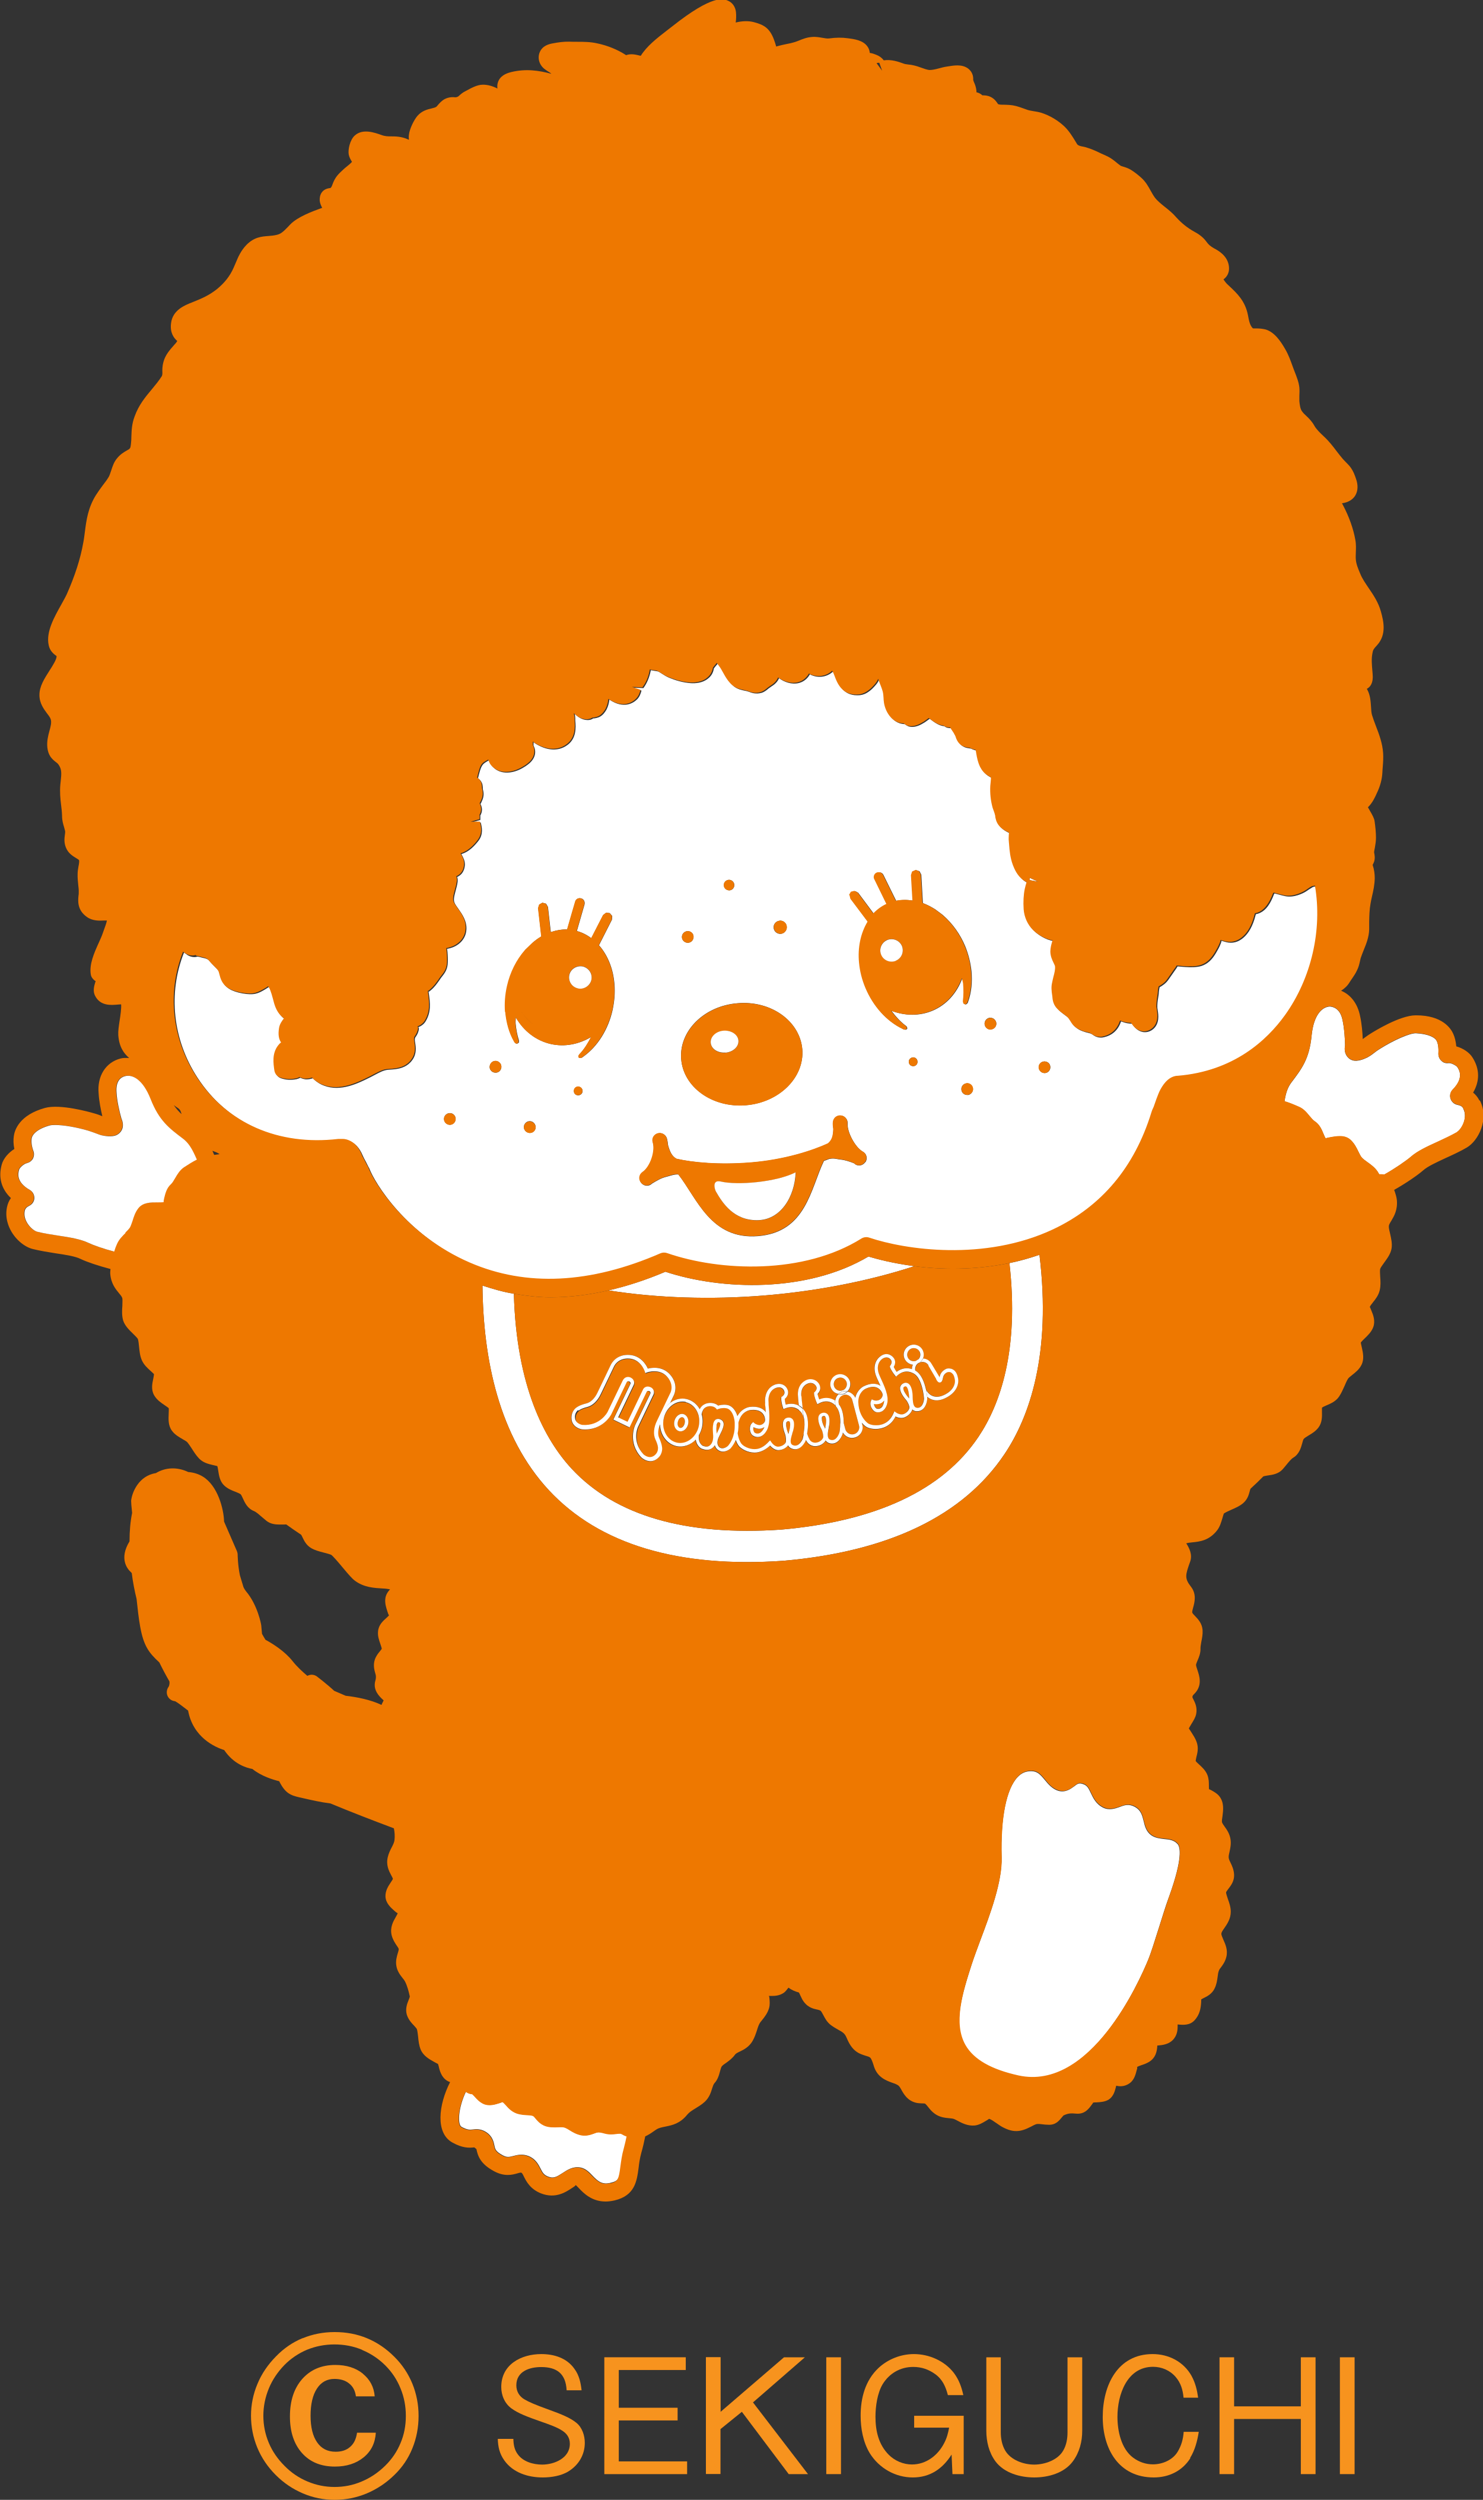<?xml version="1.0" encoding="UTF-8"?>
<svg id="_レイヤー_2" data-name="レイヤー_2" xmlns="http://www.w3.org/2000/svg" viewBox="0 0 120 202.21">
  <rect x="0" y="0" width="120" height="202.21" fill="#333333" stroke="none"/>
  <defs>
    <style>
      .cls-1 {
        fill: none;
      }

      .cls-2 {
        fill: #fff;
      }

      .cls-3 {
        fill: #f7931e;
      }

      .cls-4 {
        fill: #ee7800;
      }
    </style>
  </defs>
  <g id="_レイヤー_1-2" data-name="レイヤー_1">
    <g>
      <g>
        <path class="cls-1" d="M14.69,90.13h0c-.1-.38-.16-.42-.47-.62-.05-.03-.11-.09-.16-.12.19.28.4.52.63.74Z"/>
        <path class="cls-1" d="M17.2,93.09c.06.13.09.22.14.33.15-.02.29-.05.44-.06-.15-.11-.37-.19-.57-.27Z"/>
        <path class="cls-1" d="M71.39,5.72l-.23-.64s-.03,0-.04,0c-.06,0-.12,0-.17.03l.45.61h0Z"/>
        <path class="cls-2" d="M50.73,172.79c-.07-.04-.18-.07-.24-.1-.11-.06-.2-.11-.26-.12-.08,0-.2,0-.32.02-.25.03-.57.07-.94-.03-.3-.08-.47-.12-.65-.08-.08.01-.15.05-.23.08-.26.09-.61.22-1.03.14-.39-.07-.69-.26-.94-.41-.11-.07-.22-.14-.34-.19-.16-.07-.35-.06-.63-.05-.14,0-.3.02-.43,0-.78-.02-1.11-.41-1.37-.72l-.12-.14c-.08-.09-.19-.11-.54-.12-.21,0-.42-.02-.62-.07-.58-.12-.91-.49-1.12-.74-.11-.12-.2-.22-.27-.25,0,.01-.16.07-.27.1-.34.11-.79.25-1.24.06-.34-.14-.56-.4-.74-.6-.06-.07-.15-.17-.2-.2-.21,0-.37-.1-.52-.19-.64,1.33-.7,2.67-.36,2.86.47.26.68.24.91.21.25-.03.63-.07,1.06.2.54.34.63.82.69,1.11.06.29.1.47.67.78.35.19.52.14.84.06.31-.08.74-.2,1.25,0,.57.23.8.68.97,1.01.16.32.26.51.61.65.44.18.7.02,1.18-.29.38-.25.84-.56,1.46-.44.41.09.69.37.95.65.46.48.79.76,1.49.58.62-.15.69-.33.83-1.38.05-.44.12-.92.27-1.44.09-.33.16-.65.23-.98Z"/>
        <path class="cls-2" d="M82.39,167.93c5.84,1.28,9.78-7.61,10.52-9.41h0c.2-.48.54-1.56.87-2.61.27-.85.53-1.71.75-2.31l.07-.19c1.12-3.12.9-4.01.68-4.25-.29-.32-.65-.36-1.07-.4-.34-.04-.73-.08-1.06-.31-.4-.29-.52-.74-.61-1.14-.12-.47-.22-.87-.69-1.14-.51-.28-.84-.16-1.26,0-.37.13-.84.29-1.33.05-.58-.29-.81-.79-1-1.19-.19-.4-.29-.6-.61-.71-.35-.13-.46-.03-.75.19-.26.19-.68.51-1.26.35-.49-.15-.81-.53-1.09-.87-.38-.46-.62-.72-1.11-.72h-.01c-.43,0-.77.15-1.07.46-.93.95-1.41,3.33-1.32,6.53.06,1.96-.92,4.57-1.71,6.67-.26.71-.51,1.36-.69,1.92-.77,2.4-1.57,4.88-.54,6.67.67,1.16,2.07,1.96,4.28,2.45Z"/>
        <path class="cls-2" d="M61.73,104.8c4.14-.33,8.43-1.13,12.26-2.38-1.75-.23-3.09-.59-3.72-.78-4.97,2.95-11.89,2.73-16.43,1.23-1.57.67-3.1,1.16-4.6,1.51,3.98.63,8.34.75,12.49.42Z"/>
        <path class="cls-2" d="M63.41,126.25c8.51-.75,14.52-3.64,17.86-8.61,2.03-3.01,3.82-8.11,2.84-16.14-.82.28-1.62.51-2.43.67.8,7.07-.76,11.46-2.51,14.06-2.89,4.3-8.26,6.82-15.96,7.5-7.71.53-13.41-1.12-16.94-4.91-2.2-2.37-4.48-6.66-4.69-14.17-.87-.14-1.71-.39-2.54-.66.06,5.96,1.33,12.2,5.38,16.56,4.08,4.38,10.47,6.3,18.99,5.7Z"/>
        <path class="cls-4" d="M68.56,112.55c-.12-.02-.24-.02-.37.01-.14.04-.26.11-.36.2.1-.09.22-.16.36-.2.13-.03.25-.04.37-.01Z"/>
        <path class="cls-4" d="M58.28,115.14s-.03-.05-.1-.08c-.06-.02-.08-.01-.09,0-.05.03-.09.14-.09.18v.04s-.02.05-.02.09c-.01.1-.02.25,0,.47,0,.04,0,.1.01.15.13-.26.27-.55.29-.73,0-.04,0-.08,0-.11Z"/>
        <path class="cls-4" d="M68.51,111.83c-.08-.29-.37-.45-.65-.38-.29.08-.45.37-.38.65.08.28.37.45.65.38.28-.07.45-.37.38-.65Z"/>
        <path class="cls-4" d="M60.97,115.44c-.02.06-.02.12-.02.17h0c.01.15.08.26.12.29.03.02.14.09.29.06.14-.03.28-.14.4-.32.04-.06.07-.12.09-.19-.14.09-.3.15-.48.13-.17-.02-.31-.07-.4-.13Z"/>
        <path class="cls-4" d="M63.21,123.73c7.7-.68,13.07-3.2,15.96-7.5,1.75-2.6,3.32-6.99,2.51-14.06-2.88.59-5.59.53-7.69.25-3.83,1.25-8.12,2.05-12.26,2.38-4.15.33-8.51.21-12.49-.42-1.61.37-3.19.56-4.71.56-1.01,0-1.98-.13-2.95-.29.2,7.51,2.48,11.8,4.69,14.17,3.53,3.79,9.23,5.44,16.94,4.91ZM46.35,114.22c.1-.21.25-.32.28-.35.04-.04.26-.21.83-.35.34-.08.67-.41.89-.86,0,0,1.06-2.2,1.06-2.21,0,0,0-.02.02-.04.09-.19.49-.87,1.51-.81.92.05,1.35.79,1.49,1.11.33-.09,1.18-.22,1.79.47.68.76.4,1.49.31,1.69-.01.02-.02.03-.02.04,0,.01-.12.25-.27.56-.19.14-.36.32-.49.53.14-.21.3-.39.5-.53.38-.28.86-.4,1.32-.3.46.1.83.41,1.06.82.12-.26.35-.43.65-.49.31-.06.64.02.84.2.13-.04.38-.1.7-.06.39.05.7.39.86.91.35-.66.95-.74.98-.74.7-.09,1.08.14,1.26.35.02.03.04.05.06.08,0-.07,0-.15-.02-.22-.01-.13-.02-.26-.03-.38v-.12s-.01-.02-.02-.03c-.06-.75.27-1.33.86-1.51.32-.09.54-.01.68.08.18.12.3.33.32.53,0,0,0,0,0,.01.02.28-.16.47-.27.56,0,.01,0,.02,0,.04,0,.12.05.29.08.42.44-.13.79-.06,1.06.09-.04-.4-.07-.69-.07-.73-.08-.89.44-1.21.68-1.31.24-.1.49-.09.71.02.21.11.36.3.4.51,0,0,0,0,0,.01.05.28-.11.49-.2.58,0,.01,0,.02,0,.04.02.12.08.28.13.41.54-.23.97-.11,1.28.09,0,.09,0,.19.02.28-.02-.09-.03-.18-.02-.28.02-.21.11-.41.27-.56.12.03.24.02.37,0-.13.03-.25.03-.37,0-.29-.06-.54-.28-.62-.58-.12-.43.14-.88.58-.99.43-.12.88.14.99.58.08.29-.02.59-.22.79-.1.1-.22.17-.36.21.14-.04.26-.11.36-.21.27.05.52.23.63.5.14-.66.63-.91.65-.92.63-.32,1.06-.23,1.31-.1.03.02.06.04.08.06-.03-.07-.06-.13-.09-.2-.06-.12-.11-.24-.16-.35l-.05-.11s0-.02-.01-.03c-.31-.69-.2-1.34.3-1.71.27-.2.51-.19.66-.16.21.05.39.2.48.4,0,0,0,0,0,0,.12.26,0,.5-.06.61,0,.01,0,.02.01.04.05.11.14.25.22.37.45-.34.89-.34,1.24-.22,0-.12.03-.24.08-.36-.25-.02-.49-.16-.63-.4-.23-.39-.1-.88.29-1.11.39-.23.88-.1,1.11.29.14.23.14.51.04.73-.13,0-.26.01-.38.07-.03.03-.06.05-.09.07.03-.02.06-.04.09-.07.12-.05.26-.07.38-.07.28.02.54.16.69.42h0s.63,1.08.63,1.08v.02s.02.02.03.03c0-.01,0-.02,0-.04.09-.56.59-.69.61-.7h0s0,0,0,0c.21-.04.39,0,.54.12.28.21.35.62.36.79.01.1.07.96-1.06,1.49-.71.33-1.19.11-1.46-.12,0,.1.01.16.01.16,0,.16-.1.98-.77,1.03-.18.01-.32-.04-.44-.14,0,0,0,0,0,0-.06.19-.22.46-.58.62-.3.14-.61.03-.78-.05-.22.44-.56.76-1,.91-.57.19-1.12.06-1.35-.07-.09-.05-.24-.17-.38-.34l.04.16c.12.45-.15.92-.6,1.04-.39.1-.78-.08-.97-.41,0,.04-.01.07-.01.07-.03.16-.33.94-.99.82-.17-.03-.31-.11-.39-.24,0,0,0,0,0-.01-.11.18-.33.41-.71.46-.47.07-.75-.23-.84-.41-.02-.03-.04-.07-.06-.1-.07-.13-.12-.29-.18-.48.05-.28.1-.65.07-1,0-.11-.03-.22-.05-.33-.04-.17-.11-.32-.22-.44-.05-.05-.1-.1-.15-.14-.02-.13-.03-.26-.04-.37.01.11.03.24.04.37-.32-.27-.7-.33-1.14-.16l-.15.06-.04-.14c-.02-.05-.16-.52-.13-.76v-.07s.06-.04.06-.04c0,0,.22-.15.2-.35-.01-.13-.09-.26-.2-.33-.12-.08-.27-.1-.44-.04-.47.14-.71.61-.66,1.24v.12c.08.77.16,1.64-.18,2.17-.16.25-.36.41-.58.45-.17.03-.36,0-.5-.11-.12-.09-.22-.28-.24-.49-.02-.2.04-.38.16-.5l.1-.1.1.09s.13.13.37.15c.22.02.45-.16.49-.33.02-.09.01-.39-.2-.62-.21-.23-.55-.32-1.02-.26-.03,0-.6.09-.86.8-.03.08-.05.15-.07.22.01.22,0,.52-.06.86.05.44.22.75.32.86.14.17.56.42,1.04.42.43,0,.81-.23,1.14-.59l.12-.12.1.14s.25.4.57.37c.35-.03.54-.23.59-.33.05-.1.04-.46-.05-.7-.05-.13-.3-.78-.09-1.12.07-.12.19-.19.34-.2.19-.02.31.07.37.14.23.3.04.93-.02,1.12v.04c-.09.21-.22.6-.11.81.04.07.1.12.2.14.46.13.72-.52.73-.52,0,0,.05-.19.1-.45.06.19.11.35.18.48,0,.03-.01.05-.02.06-.05.15-.43.89-1.07.71-.17-.05-.29-.14-.37-.28,0,0,0,0,0-.01-.12.16-.36.35-.75.39-.33.03-.57-.23-.71-.37-.36.34-.8.58-1.26.57-.6-.01-1.07-.32-1.25-.52-.07-.09-.18-.27-.26-.5-.09.22-.22.44-.39.64h0s0,.01,0,.01c-.19.18-.65.45-1.04.16-.03-.02-.19-.14-.27-.39-.03.05-.06.09-.11.14-.34.36-.75.21-.89.17h-.02c-.15-.06-.46-.31-.52-.76-.42.44-1,.66-1.58.52-.77-.17-1.3-.91-1.31-1.76-.17.42-.2.82-.07,1.11.24.53.25.81.24.87,0,.04,0,.23-.1.44-.07.15-.2.31-.41.44-.48.29-.97.01-1.17-.18-1.13-1.2-.52-2.56-.52-2.58l1.23-2.55s.01-.03.02-.04c0,0,0,0,0,0,.03-.12-.05-.17-.08-.19-.13-.06-.19,0-.21.03l-1.4,2.9-1.31-.63,1.39-2.9s.02-.12-.11-.19c-.03-.02-.12-.04-.19.05l-.03.06-1.23,2.56s-.7,1.34-2.34,1.21c-.27-.03-.79-.25-.86-.8-.03-.25.02-.45.09-.6Z"/>
        <path class="cls-4" d="M63.79,116s.02-.07.03-.09v-.04c.09-.23.14-.51.13-.69,0-.07-.02-.13-.05-.17-.01-.01-.04-.04-.12-.04-.08,0-.11.04-.12.07-.04.06-.05.16-.04.28.01.18.07.4.15.59.01.03.02.07.03.1Z"/>
        <path class="cls-4" d="M67.59,113.69c-.39-.36-.83-.41-1.31-.16l-.14.08-.06-.14s-.21-.5-.21-.74v-.07l.05-.04s.2-.17.16-.37c-.03-.12-.13-.25-.26-.31-.1-.05-.26-.1-.47,0-.22.09-.57.35-.51,1.03.02.23.05.59.1.98.03.03.06.06.09.1.44.49.38,1.37.28,1.94.06.19.12.34.19.44h0s0,.02,0,.02c0,.01.16.32.56.26.33-.05.5-.28.54-.39.04-.1,0-.47-.13-.69-.06-.12-.38-.74-.21-1.1.06-.12.17-.2.32-.23.19-.04.31.04.38.11.26.27.14.92.1,1.11v.04c-.06.22-.15.62-.01.82.04.07.11.11.21.12.47.08.66-.59.66-.6,0,0,.06-.34.07-.75,0-.49-.06-1.08-.37-1.4l-.03-.13.03.13s-.02-.02-.03-.03Z"/>
        <path class="cls-4" d="M55.4,115.13c.05-.24-.03-.46-.18-.49-.15-.04-.32.13-.38.37-.05.24.03.46.18.49.15.03.32-.13.37-.37Z"/>
        <path class="cls-4" d="M56.56,116.09c0,.08,0,.16,0,.22,0,.43.28.62.34.64h.02c.19.08.4.11.59-.09.25-.26.23-.64.2-1.01-.03-.34,0-.54.02-.63v-.03s.04-.28.23-.39c.07-.04.18-.07.34,0,.13.05.21.13.25.24.07.21-.01.5-.33,1.12-.34.66,0,.9.03.91.29.22.64-.09.68-.13.27-.32.41-.68.48-1.02.02-.08.03-.16.04-.24.03-.24.03-.46.02-.62,0,0,0,0,0,0-.01-.15-.03-.25-.03-.25-.1-.53-.35-.87-.67-.91-.36-.05-.63.07-.63.07l-.1.04-.07-.08c-.12-.15-.39-.22-.64-.18-.14.03-.39.12-.47.41-.02.07-.04.14-.06.21.1.33.12.69.03,1.07-.05.24-.14.45-.26.64Z"/>
        <path class="cls-4" d="M54.76,116.72c.58.13,1.18-.17,1.52-.7.12-.18.21-.39.26-.62.08-.35.05-.7-.05-1,.02-.1.05-.2.08-.29-.03.09-.05.19-.08.3-.16-.48-.52-.85-1-.96-.78-.18-1.58.42-1.79,1.33-.2.91.27,1.79,1.05,1.96ZM55.28,114.38c.3.07.48.43.4.82-.09.38-.4.64-.71.57-.3-.07-.48-.43-.4-.82.09-.39.4-.64.71-.57Z"/>
        <path class="cls-4" d="M47.15,115.31c1.44.11,2.02-.99,2.04-1.04l1.23-2.55c.04-.08.06-.1.06-.1.19-.26.47-.2.58-.14.3.15.31.43.25.59,0,0-1.14,2.38-1.26,2.63.15.07.61.29.76.36.12-.25,1.26-2.63,1.26-2.63.08-.15.3-.31.6-.17.12.05.33.23.26.54,0,0,0,0,0,0v-.08s0,.08,0,.08h0s0,0,0,0c0,.03-.02.06-.05.11l-1.22,2.55s-.52,1.2.45,2.24c.02.02.4.37.8.13.38-.23.36-.59.36-.61h0s0-.02,0-.02c0,0,.01-.23-.21-.72-.19-.4-.14-.95.13-1.5l1.06-2.21h0s.38-.67-.25-1.38c-.62-.69-1.56-.35-1.6-.34l-.15.06-.05-.15s-.33-.98-1.27-1.03c-.95-.06-1.22.63-1.23.66h0s-1.06,2.22-1.06,2.22c-.26.55-.66.93-1.09,1.04-.52.13-.7.28-.7.29h-.01s0,.01,0,.01c-.01,0-.31.22-.25.66.06.46.58.54.59.54Z"/>
        <path class="cls-4" d="M70.72,113.55c0,.06.02.12.04.16,0,0,0,0,0,0,.06.13.16.21.2.22.04.01.16.04.29-.04.13-.08.22-.22.27-.44.01-.07.02-.14.02-.21-.1.13-.24.24-.41.28-.17.04-.31.03-.42.01Z"/>
        <path class="cls-4" d="M70.26,115.17c.2.11.67.2,1.12.05.41-.14.71-.44.9-.89l.07-.16.14.1s.35.24.64.11c.32-.14.42-.4.44-.51.01-.11-.12-.45-.29-.64-.09-.1-.54-.63-.46-1.02.03-.14.12-.24.26-.3.18-.08.31-.04.39.01.32.2.36.86.36,1.06v.04c0,.22.01.63.19.8.06.05.14.08.23.07.47-.03.5-.73.5-.74s-.02-.28-.09-.63l.09.15-.09-.15c-.1-.51-.32-1.17-.75-1.41-.03-.01-.06-.03-.08-.04-.01-.04-.01-.08-.02-.12,0,.04,0,.08.02.12-.43-.2-.84-.14-1.23.19l-.12.11-.09-.12s-.32-.43-.38-.67v-.07s.03-.05.03-.05c0,0,.16-.21.07-.4-.06-.12-.17-.21-.3-.24-.14-.03-.29,0-.43.11-.39.29-.47.81-.2,1.39l.05.11c.33.7.7,1.49.55,2.11-.07.29-.2.5-.4.62-.15.09-.34.11-.51.07-.15-.04-.3-.19-.38-.38-.08-.18-.09-.37-.02-.52l.06-.13.13.06s.17.07.4.02c.22-.05.37-.3.35-.48-.01-.09-.12-.37-.4-.52-.28-.15-.63-.11-1.05.1-.02.01-.54.29-.54,1.04,0,.39.09.72.21.98.2.44.49.7.62.78Z"/>
        <path class="cls-4" d="M73.43,112.29c-.03-.07-.06-.11-.1-.14-.02,0-.05-.03-.13,0-.07.03-.09.07-.1.11-.01.07,0,.17.06.27.07.16.2.35.34.5.02.03.04.06.06.08,0-.03,0-.07,0-.1v-.04c0-.24-.05-.52-.13-.69Z"/>
        <path class="cls-4" d="M67.87,113.59c.33.39.41,1.01.4,1.52,0,.17-.01.33-.02.46.01-.13.02-.29.02-.46l.13.49c.08.31.4.49.7.41.31-.08.49-.39.41-.7h0s-.55-2.07-.55-2.08c-.08-.3-.39-.48-.7-.4-.3.08-.49.39-.41.69v.06s.02,0,.02,0Z"/>
        <path class="cls-4" d="M69.74,115.07h0c-.12-.15-.25-.33-.36-.56-.14-.3-.23-.66-.23-1.1,0,.44.1.8.23,1.1.1.23.23.42.36.56Z"/>
        <path class="cls-4" d="M68.13,115.67c.02.07.04.14.08.19,0,0,0,0,0,0-.03-.06-.06-.12-.08-.19Z"/>
        <path class="cls-4" d="M65.03,114.65c-.04-.24-.07-.49-.1-.72-.09-.08-.19-.17-.31-.23.12.07.22.15.31.23.03.23.06.47.1.72Z"/>
        <path class="cls-4" d="M74.14,111.04l.81,1.39c.05.23.07.42.09.55-.01-.13-.04-.33-.08-.55l-.81-1.39Z"/>
        <path class="cls-4" d="M66.64,114.55c-.08.01-.1.05-.12.08-.03.07-.03.17,0,.28.03.18.11.39.21.57.02.03.03.06.04.1,0-.03.01-.07.02-.09v-.04c.06-.24.08-.52.05-.7-.01-.07-.03-.13-.07-.16-.01-.01-.04-.04-.13-.03Z"/>
        <path class="cls-4" d="M74.35,110.26s-.06.04-.09.06c-.15.14-.22.35-.18.55h0s0,0,0,0c.51.3.75,1.01.87,1.55l.06.1s.43.76,1.37.32c.96-.45.91-1.13.9-1.21,0-.08-.03-.28-.13-.44-.03-.06-.08-.11-.13-.14-.08-.07-.19-.08-.31-.07-.03.01-.34.11-.4.47-.03.17-.08.34-.23.37-.13.02-.22-.09-.28-.19-.02-.03-.03-.06-.04-.08,0,0,0-.01,0-.02,0,0-.63-1.08-.63-1.08-.14-.24-.43-.33-.68-.24.11-.09.19-.19.24-.31-.05.12-.14.23-.24.31-.03.01-.06.03-.1.04Z"/>
        <path class="cls-4" d="M74.4,109.31c-.15-.25-.47-.34-.73-.19-.25.15-.34.48-.19.73.13.22.4.31.63.23.03-.02.06-.04.09-.06.03-.02.06-.04.09-.05.18-.16.23-.44.1-.66Z"/>
        <path class="cls-2" d="M75.12,110.46s.63,1.08.63,1.08c0,0,0,.02,0,.02.01.02.03.05.04.08.06.1.15.21.28.19.15-.03.2-.2.23-.37.06-.37.36-.46.4-.47.13-.02.23,0,.31.07.05.04.09.09.13.14.09.16.12.37.13.44.01.08.06.77-.9,1.21-.93.43-1.35-.29-1.37-.32l-.06-.1c.05.23.07.42.08.55.27.23.75.46,1.46.12,1.13-.53,1.07-1.4,1.06-1.49-.02-.17-.08-.58-.36-.79-.15-.11-.33-.15-.54-.12h0s-.52.14-.61.7c0,.01,0,.03,0,.04,0,0-.01-.02-.01-.03v-.02s-.64-1.07-.64-1.07h0c-.15-.27-.41-.42-.69-.43-.05.12-.14.23-.24.31.25-.09.54,0,.68.24Z"/>
        <path class="cls-2" d="M68.56,112.55c.2-.2.29-.49.22-.79-.12-.43-.56-.69-.99-.58-.43.11-.69.56-.58.99.08.31.33.53.62.58.1-.09.22-.16.36-.2.13-.03.25-.04.37-.01ZM67.48,112.1c-.07-.28.09-.58.38-.65.28-.08.57.09.65.38.07.28-.09.58-.38.65-.28.08-.58-.1-.65-.38Z"/>
        <path class="cls-2" d="M68.19,112.56c-.14.04-.26.11-.36.2.12.03.25.02.37,0,.14-.04.26-.11.36-.21-.12-.02-.24-.02-.37.01Z"/>
        <path class="cls-2" d="M64.84,112.95c-.07-.68.29-.94.51-1.03.21-.09.37-.05.47,0,.13.07.23.19.26.31.04.2-.16.37-.16.37l-.05.04v.07c0,.25.19.69.21.74l.06.14.14-.08c.48-.25.92-.2,1.31.16.01.01.02.02.03.03l-.03-.13c-.02-.09-.03-.18-.02-.28-.31-.2-.75-.32-1.28-.09-.05-.13-.11-.3-.13-.41,0-.01,0-.03,0-.04.09-.1.26-.31.2-.58,0,0,0,0,0-.01-.04-.2-.19-.4-.4-.51-.22-.11-.47-.12-.71-.02-.23.1-.76.43-.68,1.31,0,.03.02.32.07.73.12.07.22.15.31.23-.05-.4-.08-.75-.1-.98Z"/>
        <path class="cls-2" d="M67.99,115.13c0,.41-.06.74-.07.75,0,0-.19.68-.66.6-.1-.02-.17-.06-.21-.12-.13-.2-.05-.6,0-.82v-.04c.05-.19.17-.85-.09-1.11-.07-.07-.19-.14-.38-.11-.15.03-.26.11-.32.23-.17.36.14.98.21,1.1.12.23.17.59.13.69-.04.11-.21.34-.54.39-.4.06-.55-.25-.56-.26h0s0-.02,0-.02c-.07-.1-.13-.25-.19-.44.1-.57.16-1.44-.28-1.94-.03-.03-.06-.06-.09-.1.03.23.06.47.1.72.03.1.04.21.05.33.03.35-.02.72-.07,1,.05.19.11.35.18.48.02.04.04.07.06.1.09.18.37.48.84.41.38-.05.61-.28.71-.46,0,0,0,0,0,.01.09.13.22.21.39.24.66.11.96-.66.99-.82,0,0,0-.03.01-.07-.03-.06-.06-.12-.08-.19.02.07.05.13.08.19,0,0,0,0,0,0,.19.34.58.52.97.41.45-.12.73-.59.6-1.04l-.04-.16c.15.17.29.29.38.34.23.14.79.26,1.35.07.44-.15.78-.46,1-.91.17.08.48.19.78.05.35-.16.52-.43.58-.62,0,0,0,0,0,0,.12.11.27.16.44.14.67-.04.77-.87.77-1.03,0,0,0-.06-.01-.16-.01-.13-.04-.33-.09-.55l-.81-1.39.81,1.39c-.12-.55-.36-1.26-.87-1.55,0,0,0,0,0,0h0c-.04-.2.03-.41.18-.55.03-.02.06-.05.09-.06.03-.02.06-.03.1-.04.11-.09.19-.19.24-.31-.13,0-.26.01-.38.07-.03.03-.06.05-.09.07.03-.02.06-.04.09-.07-.03.01-.06.03-.09.05-.03.02-.06.04-.09.06-.23.08-.5-.01-.63-.23-.15-.25-.06-.58.19-.73.25-.15.58-.06.73.19.13.22.08.5-.1.66.12-.05.26-.07.38-.07.1-.23.09-.5-.04-.73-.23-.39-.72-.52-1.11-.29-.39.23-.52.72-.29,1.11.14.23.37.37.63.4-.05.11-.08.23-.08.36-.35-.12-.78-.12-1.24.22-.08-.12-.17-.26-.22-.37,0-.01,0-.02-.01-.04.07-.11.18-.36.06-.61,0,0,0,0,0,0-.09-.19-.28-.34-.48-.4-.16-.04-.4-.04-.66.16-.49.37-.61,1.02-.3,1.71,0,0,0,.02.01.03l.05.11c.05.11.11.23.16.35.03.07.06.13.09.2-.03-.02-.05-.04-.08-.06-.25-.13-.68-.22-1.31.1-.02.01-.51.27-.65.92-.12-.26-.36-.45-.63-.5-.1.1-.22.17-.36.21-.13.03-.25.03-.37,0-.16.15-.25.35-.27.56,0,.09,0,.19.02.28l.03.13c.31.32.38.92.37,1.4ZM66.79,115.44v.04s-.02.06-.03.09c-.01-.03-.02-.07-.04-.1-.1-.18-.18-.39-.21-.57-.02-.12-.02-.22,0-.28.01-.03.04-.06.12-.08.08-.01.11.01.13.03.03.03.05.09.07.16.04.18.01.46-.04.7ZM69.97,112.37c.42-.21.77-.25,1.05-.1.27.15.39.43.4.52.02.18-.13.42-.35.48-.23.06-.39-.01-.4-.02l-.13-.06-.06.13c-.07.15-.06.34.02.52.09.19.24.34.38.38.17.05.36.02.51-.07.19-.12.33-.33.4-.62.15-.62-.23-1.41-.55-2.11l-.05-.11c-.27-.58-.19-1.1.2-1.39.14-.1.29-.14.43-.11.13.03.24.12.3.24.09.19-.07.4-.07.4l-.04.05v.07c.07.24.36.63.4.67l.09.12.12-.11c.38-.33.8-.4,1.23-.19-.01-.04-.01-.08-.02-.12,0,.04,0,.08.02.12.03.01.06.03.08.04.44.24.65.91.75,1.41l.09.15-.09-.15c.07.35.09.63.09.63s-.03.71-.5.74c-.1,0-.17-.02-.23-.07-.18-.16-.18-.57-.19-.8v-.04c0-.2-.04-.86-.36-1.06-.08-.05-.21-.1-.39-.01-.14.06-.22.17-.26.3-.08.39.37.92.46,1.02.17.19.3.53.29.64-.01.11-.12.37-.44.51-.29.13-.64-.1-.64-.11l-.14-.1-.07.16c-.19.45-.49.75-.9.89-.45.15-.93.06-1.12-.05-.14-.08-.42-.34-.62-.78-.12-.26-.2-.59-.21-.98,0-.75.52-1.03.54-1.04ZM71.54,113.26c0,.07,0,.14-.02.21-.05.22-.14.37-.27.44-.13.08-.26.05-.29.04-.05-.01-.14-.09-.2-.22,0,0,0,0,0,0-.02-.04-.04-.1-.04-.16.1.02.25.03.42-.01.17-.04.31-.15.41-.28ZM73.56,113.12s-.04-.06-.06-.08c-.13-.15-.26-.34-.34-.5-.05-.11-.07-.2-.06-.27,0-.03.02-.07.1-.11.08-.03.11-.01.13,0,.04.03.07.07.1.14.08.17.12.45.13.69v.04s0,.06,0,.1ZM69.38,114.51c.1.23.23.42.36.56h0c-.13-.15-.25-.33-.36-.56-.13-.3-.23-.66-.23-1.1,0,.44.09.8.23,1.1ZM68.26,112.83c.3-.08.61.1.7.4,0,0,.55,2.08.55,2.08h0c.08.3-.1.62-.41.7-.3.08-.62-.1-.7-.41l-.13-.49c0,.17-.01.33-.02.46.01-.13.02-.29.02-.46,0-.5-.07-1.13-.4-1.52,0,0,0,0,0,0v-.06c-.09-.3.09-.61.4-.69Z"/>
        <path class="cls-2" d="M64.81,114.22c.1.12.17.27.22.44-.04-.24-.07-.49-.1-.72-.09-.08-.19-.17-.31-.23.01.11.03.24.04.37.05.04.1.09.15.14Z"/>
        <line class="cls-1" x1="52.91" y1="112.79" x2="52.91" y2="112.71"/>
        <path class="cls-2" d="M47.12,115.62c1.65.13,2.34-1.2,2.34-1.21l1.23-2.56.03-.06c.07-.09.16-.06.19-.05.13.06.12.15.11.19l-1.39,2.9,1.31.63,1.4-2.9s.08-.09.21-.03c.04.02.11.07.08.19,0,0,0,0,0,0,0,.01-.02.04-.02.04l-1.23,2.55s-.61,1.38.52,2.58c.2.19.69.47,1.17.18.21-.13.34-.29.41-.44.1-.21.1-.4.1-.44,0-.06,0-.34-.24-.87-.13-.29-.1-.69.07-1.11.02.85.54,1.58,1.31,1.76.58.13,1.17-.09,1.58-.52.06.45.36.7.52.75h.02c.14.05.55.2.89-.16.04-.04.08-.09.11-.14.07.25.24.37.27.39.4.29.86.02,1.04-.16h0s0-.01,0-.01c.17-.2.29-.42.39-.64.08.24.19.41.26.5.18.2.65.51,1.25.52.46,0,.9-.23,1.26-.57.13.14.38.39.71.37.39-.03.63-.23.75-.39,0,0,0,0,0,.01.07.14.2.23.37.28.64.19,1.02-.56,1.07-.71,0,0,0-.02.02-.06-.07-.13-.12-.29-.18-.48-.05.26-.1.44-.1.45,0,0-.27.65-.73.52-.1-.03-.16-.07-.2-.14-.11-.21.02-.6.09-.81v-.04c.08-.19.26-.83.03-1.12-.06-.07-.17-.16-.37-.14-.15.01-.27.08-.34.2-.21.34.04.99.09,1.12.09.24.1.61.05.7-.05.1-.24.3-.59.33-.32.02-.57-.37-.57-.37l-.1-.14-.12.12c-.33.36-.71.6-1.14.59-.48,0-.9-.25-1.04-.42-.1-.11-.26-.42-.32-.86.07-.33.07-.64.06-.86.02-.07.04-.15.07-.22.25-.71.83-.79.86-.8.47-.06.81.03,1.02.26.21.23.22.54.2.62-.04.17-.26.36-.49.33-.24-.03-.37-.15-.37-.15l-.1-.09-.1.1c-.12.12-.17.3-.16.5.02.21.11.4.24.49.14.1.33.14.5.11.22-.04.42-.19.58-.45.35-.54.26-1.41.19-2.17v-.12c-.07-.63.18-1.1.65-1.24.17-.05.32-.04.44.04.11.07.19.2.2.33.02.21-.2.35-.2.35l-.06.04v.07c-.03.25.11.71.13.76l.04.14.15-.06c.43-.17.82-.12,1.14.16-.01-.13-.03-.26-.04-.37-.27-.15-.62-.22-1.06-.09-.04-.14-.07-.3-.08-.42,0-.01,0-.03,0-.04.1-.08.29-.28.27-.56,0,0,0,0,0-.01-.02-.21-.14-.41-.32-.53-.14-.09-.36-.17-.68-.08-.59.18-.92.76-.86,1.51,0,0,0,.02,0,.03v.12c.02.12.03.25.04.38,0,.07.01.14.02.22-.02-.03-.04-.05-.06-.08-.19-.21-.56-.44-1.26-.35-.03,0-.63.09-.98.74-.16-.52-.47-.86-.86-.91-.32-.04-.57.02-.7.06-.2-.18-.53-.26-.84-.2-.3.06-.53.23-.65.49-.23-.41-.6-.71-1.06-.82-.47-.11-.94.02-1.32.3-.19.14-.36.32-.5.53.14-.21.3-.39.49-.53.15-.31.27-.55.27-.56,0-.01.01-.02.02-.04.09-.19.37-.93-.31-1.69-.61-.68-1.46-.56-1.79-.47-.14-.32-.57-1.05-1.49-1.11-1.02-.06-1.42.62-1.51.81,0,.02-.01.03-.02.04,0,0-1.06,2.21-1.06,2.21-.22.46-.55.78-.89.86-.57.14-.78.31-.83.35-.04.03-.18.14-.28.35-.07.15-.12.35-.09.6.07.56.6.77.86.8ZM63.65,115.03s.05-.06.12-.07c.09,0,.11.03.12.04.03.04.04.1.05.17.01.18-.04.46-.11.69v.04s-.03.06-.04.09c-.01-.03-.02-.07-.03-.1-.08-.19-.13-.41-.15-.59,0-.12,0-.22.04-.28ZM61.76,115.63c-.12.19-.26.3-.4.32-.15.03-.26-.04-.29-.06-.04-.03-.1-.14-.12-.28h0s0-.11.02-.17c.09.05.22.11.4.13.18.02.34-.04.48-.13-.02.07-.05.13-.09.19ZM57.98,115.83c-.02-.22-.01-.37,0-.47,0-.04,0-.07.01-.09v-.04s.05-.15.1-.18c0,0,.03-.02.09,0,.07.03.09.06.1.08,0,.03.01.06,0,.11-.02.18-.16.47-.29.73,0-.05,0-.1-.01-.15ZM56.84,114.17c.09-.3.34-.38.47-.41.25-.05.52.03.64.18l.07.08.1-.04s.27-.12.63-.07c.32.04.57.38.67.91,0,0,.02.1.03.25,0,0,0,0,0,0,0,.16.01.37-.02.62-.01.08-.02.16-.04.24-.07.34-.21.7-.48,1.02-.04.04-.39.34-.68.13-.02-.01-.37-.25-.03-.91.32-.62.41-.91.33-1.12-.04-.11-.12-.19-.25-.24-.15-.07-.27-.03-.34,0-.19.11-.23.38-.23.39v.03c-.02.09-.05.29-.02.63.03.37.05.75-.2,1.01-.19.2-.4.16-.59.09h-.02c-.05-.03-.33-.21-.34-.64,0-.06,0-.14,0-.22.12-.19.21-.41.26-.64.08-.37.07-.74-.03-1.07.02-.07.04-.15.06-.21ZM55.49,113.42c.48.11.84.48,1,.96.02-.1.05-.2.08-.3-.03.09-.05.19-.08.29.1.3.12.65.05,1-.05.23-.14.44-.26.62-.35.54-.94.83-1.52.7-.78-.18-1.25-1.05-1.05-1.96.2-.91,1-1.5,1.79-1.33ZM46.81,114.11h0s.01-.01.01-.01c0,0,.18-.16.7-.29.43-.11.83-.49,1.09-1.04l1.06-2.21h0s.28-.72,1.23-.67c.93.05,1.25.99,1.27,1.03l.05.15.15-.06s.98-.35,1.6.34c.63.71.27,1.35.25,1.37h0s-1.06,2.21-1.06,2.21c-.27.55-.31,1.1-.13,1.5.23.49.22.72.21.72h0s0,.02,0,.02c0,.02.02.38-.36.61-.4.24-.78-.12-.8-.13-.98-1.04-.48-2.19-.45-2.24l1.22-2.55s.04-.08.05-.11c.08-.31-.13-.49-.26-.54-.3-.14-.53.02-.6.17,0,0-1.14,2.38-1.26,2.63-.15-.07-.61-.29-.76-.36.12-.25,1.26-2.63,1.26-2.63.07-.16.06-.44-.25-.59-.11-.06-.39-.11-.58.14,0,0-.01.01-.06.1l-1.23,2.55s-.6,1.15-2.04,1.04c-.01,0-.53-.08-.59-.54-.06-.44.24-.65.25-.66Z"/>
        <polygon class="cls-2" points="52.91 112.79 52.91 112.79 52.91 112.79 52.91 112.79"/>
        <path class="cls-2" d="M54.97,115.77c.31.07.62-.19.71-.57.09-.38-.09-.75-.4-.82-.3-.07-.62.19-.71.57-.09.38.09.75.4.82ZM55.22,114.64c.15.03.24.25.18.49-.05.24-.22.4-.37.37-.16-.04-.24-.26-.18-.49.05-.24.22-.4.38-.37Z"/>
        <path class="cls-2" d="M41.77,81.06s0,0,0,0c0,.01,0,.03,0,.04,0-.01,0-.03,0-.04Z"/>
        <path class="cls-2" d="M43.1,82.83c-.41-.32-.75-.72-1.02-1.18.27.46.61.85,1.02,1.18Z"/>
        <path class="cls-2" d="M83.99,71.32s0,0,0,0l-.66-.31s-.03.11-.03.18l.69.13Z"/>
        <path class="cls-2" d="M15.08,77.18c-.07-.04-.13-.08-.19-.13-1.3,3.27-.93,7.02,1.09,10.12,2.44,3.76,6.63,5.58,11.46,5.03.05,0,.1,0,.15,0h.16c.06-.01,1.06-.06,1.6,1.27.03.07.07.14.12.25.08.15.19.34.34.66.04.05.06.11.09.17.39,1.04,2.92,5.37,8.2,7.65,4.56,1.97,9.74,1.72,15.42-.75.17-.07.36-.08.53-.02,4.3,1.5,11.05,1.77,15.74-1.18.19-.12.42-.14.62-.07,2.91.98,9.32,1.95,14.88-.67,3.9-1.84,6.58-5.01,7.95-9.44.05-.18.12-.33.19-.47.06-.18.36-1.06.53-1.37.14-.26.57-1.05,1.35-1.14.02,0,.04,0,.06,0,4.53-.37,7.22-2.86,8.68-4.9,2.15-2.99,3.04-6.92,2.43-10.48,0,0-.01,0-.02,0-.15.02-.2.02-.24.05-.12.07-.2.12-.29.18-.11.07-.21.15-.32.21-.15.09-.9.49-1.61.34-.29-.06-.62-.16-.86-.22-.02.02-.04.04-.05.06-.29.78-.64,1.27-1.09,1.49-.13.07-.27.11-.38.13l-.03.11c-.21.83-.55,1.44-1.01,1.82-.41.34-.87.45-1.35.33l-.22-.06c-.06-.02-.16-.05-.19-.05.06.02-.07.3-.13.44l-.11.22c-.24.43-.52.96-1.07,1.25-.18.1-.39.17-.64.2-.45.06-.87.02-1.24-.01-.11-.01-.22-.02-.34-.03-.03.05-.06.1-.1.16-.12.16-.22.32-.33.47l-.33.47c-.21.29-.46.45-.7.59-.04.19-.05.29-.06.39,0,.14-.03.29-.05.43-.05.29-.08.56-.07.83,0,.06.02.13.03.21.06.39.15,1.05-.34,1.5-.25.22-.55.31-.86.26-.44-.08-.72-.42-.87-.67-.18-.01-.29-.02-.39-.04-.18-.03-.34-.09-.51-.15h0c-.21.66-.67,1.1-1.31,1.26-.53.16-.87-.1-1.02-.21-.11-.07-.22-.1-.32-.12-.16-.04-.32-.08-.47-.14-.22-.08-.57-.25-.81-.61,0,0-.1-.16-.1-.16-.08-.13-.14-.23-.22-.3-.08-.08-.19-.16-.3-.24-.21-.16-.45-.33-.65-.58-.24-.32-.27-.65-.28-.87-.08-.5-.09-.78-.02-1.09.03-.16.07-.32.11-.49.08-.3.15-.58.13-.82,0-.07-.06-.18-.12-.31-.11-.23-.25-.53-.26-.93.01-.3.08-.56.14-.76.01-.04.03-.09.05-.13-.66-.09-1.3-.54-1.59-.83-.44-.43-.71-1.03-.76-1.68-.04-.62,0-1.15.09-1.65.05-.2.09-.38.15-.55-.1-.05-.19-.1-.26-.15-.51-.38-.73-.93-.86-1.25-.21-.57-.26-1.12-.3-1.66l-.02-.23c-.01-.19,0-.37,0-.54,0-.06,0-.12.01-.18h-.02c-.3-.15-.81-.39-1.01-.96-.05-.15-.07-.29-.08-.39-.04-.17-.07-.27-.11-.37l-.1-.28c-.16-.58-.22-1.15-.19-1.77l.03-.3c.02-.16.04-.32.01-.4-.02-.03-.08-.05-.14-.08-.4-.22-.59-.5-.72-.75-.19-.39-.26-.73-.31-1.07-.02-.13-.04-.24-.06-.32-.23-.04-.37-.12-.46-.16-.16-.03-.4-.03-.64-.18-.34-.19-.46-.56-.54-.78-.1-.22-.18-.33-.26-.44l-.12-.18s-.02-.04-.04-.07c-.22,0-.37-.02-.55-.16-.38-.02-.77-.28-1.18-.6-.06.04-.13.09-.18.13-.16.12-.31.22-.43.28-.38.22-.76.3-1.06.22-.11-.03-.24-.11-.35-.2-.86,0-1.46-.82-1.6-1.65-.02-.17-.03-.3-.04-.44-.01-.16-.02-.31-.06-.47-.06-.22-.16-.48-.26-.73l-.12-.32s0,.01,0,.02c-.1.27-.33.51-.57.75-.3.27-.64.51-1.14.51-.01,0-.05,0-.08,0-1.15,0-1.53-.98-1.71-1.45-.06-.16-.13-.33-.21-.48-.48.44-1.12.55-1.71.32-.06-.02-.12-.05-.17-.09,0,.01-.01.02-.02.03-.2.35-.52.59-.89.68-.57.14-1.17-.08-1.59-.39-.16.37-.45.56-.64.68l-.21.15c-.13.11-.31.27-.56.35-.47.13-.82,0-1.02-.08-.18-.06-.26-.08-.34-.09-.24-.05-.55-.11-.83-.31-.42-.32-.66-.75-.87-1.13-.1-.18-.19-.35-.31-.5-.06-.08-.12-.16-.18-.25-.05.07-.11.13-.16.19l-.15.19c-.04.21-.12.55-.47.82-.45.38-1.06.4-1.39.38-.66-.04-1.31-.25-1.74-.43-.23-.09-.43-.22-.6-.33-.14-.09-.27-.18-.37-.2l-.19-.03c-.11-.02-.23-.04-.35-.06,0,.04-.02.08-.02.11-.11.52-.3.96-.58,1.34l-.84-.04.69.24c-.07.24-.14.48-.35.7-.29.29-1.06.83-2.25.03-.03.24-.09.53-.23.8-.1.17-.27.46-.59.61-.11.05-.37.12-.5.11-.02.04-.22.15-.49.13-.45-.01-.78-.3-.99-.49.02.13.04.24.04.34v.19c.05.57.12,1.52-.75,2.06-.64.41-1.46.38-2.3-.09-.11-.06-.22-.13-.32-.21,0,.06-.02.23,0,.29.05.09.15.3.12.6-.07.65-.7,1.01-1.08,1.23-.73.4-1.66.51-2.27-.06-.21-.18-.31-.4-.37-.6-.06.02-.14.07-.25.14-.29.17-.39.35-.53.84l-.06.22c-.02.09-.04.17-.06.25.11.08.24.2.33.41.04.1.07.36.06.47.06.22.14.56-.1,1.02,0,.03-.05.11-.09.18.09.18.2.48.04.83-.01.03-.03.06-.05.09,0,.01,0,.03,0,.04,0,.13,0,.23,0,.33l-.72.21h.75c.09.35.24.94-.19,1.49-.3.38-.76.89-1.37,1.06,0,.02.02.04.03.07.12.23.25.46.25.79-.04.65-.38.88-.63,1,.06.16.05.27.04.4-.03.24-.1.48-.16.71-.12.45-.19.74-.09.97.05.13.18.31.31.49.31.44.7.99.65,1.7-.03.45-.24.84-.59,1.12-.28.23-.62.36-.97.42.04.31.06.61.06.92,0,.47-.06.82-.44,1.28-.1.12-.18.24-.26.36-.18.25-.37.53-.68.79,0,0-.15.12-.15.12-.02-.05-.04-.05-.01.13.11.78.2,1.49-.25,2.25-.18.31-.46.43-.61.49.08.02.07.17.01.36-.06.2-.16.35-.24.46-.07.12-.04.29-.02.4.06.37.15.92-.23,1.44-.37.51-.89.67-1.34.73-.15.02-.29.03-.42.04l-.25.02c-.32.04-.61.19-.97.38l-.38.2c-1.02.51-2.42,1.21-3.77.7-.27-.09-.56-.27-.81-.49-.04-.04-.07-.08-.1-.11-.19.06-.37.1-.57.09-.2-.02-.34-.08-.45-.13-.1.05-.19.08-.29.11-.46.09-.85.07-1.24-.06-.27-.08-.46-.31-.5-.59-.08-.57-.2-1.34.29-2,.08-.1.16-.19.25-.26-.17-.27-.25-.63-.16-1.17.05-.31.23-.57.4-.78-.09-.06-.16-.11-.22-.18-.44-.43-.57-.98-.67-1.38-.17-.64-.3-.95-.41-1.04,0,.03-.24.16-.38.25-.21.12-.43.24-.65.29-.56.16-1.7-.08-2.15-.37-.54-.32-.67-.84-.75-1.14-.03-.11-.05-.21-.09-.27-.06-.12-.21-.26-.36-.41-.14-.14-.29-.29-.42-.45q-.11-.15-.39-.22l-.22-.05c-.21-.06-.26-.07-.36-.08-.12.04-.45.1-.83-.14ZM40.06,85.82c.25-.02.49.18.51.44.02.26-.17.49-.43.51-.26.02-.5-.17-.52-.43-.01-.26.18-.5.44-.52ZM47.14,88.22c.02.2-.13.36-.32.38-.19.02-.37-.12-.38-.31-.02-.2.13-.37.32-.39.2,0,.37.13.38.33ZM43.34,91.14c.02.26-.17.48-.43.5-.25.02-.49-.17-.52-.43-.02-.27.18-.5.44-.52.26-.02.49.18.51.44ZM73.86,85.53c.2-.02.37.13.38.33.02.19-.12.36-.31.38-.2.02-.37-.11-.39-.32-.02-.2.12-.36.32-.39ZM84.48,85.86c.26-.02.49.16.51.42.03.26-.17.5-.42.52-.26.02-.49-.17-.52-.43-.02-.27.17-.49.43-.51ZM80.1,82.33c.26-.03.49.17.52.43.02.26-.17.49-.44.51-.25.02-.48-.16-.51-.43-.02-.26.17-.49.43-.52ZM78.3,88.57c-.26.02-.48-.16-.51-.42-.03-.26.16-.49.42-.52.26-.02.49.17.52.44.02.25-.18.49-.43.51ZM69.45,72.22s.99,1.33,1.25,1.68c.31-.33.67-.59,1.06-.77-.07-.15-.98-2.01-.98-2.01-.02-.04-.04-.09-.04-.13-.01-.16.07-.32.22-.39.2-.09.44-.02.53.18,0,0,.87,1.77,1.03,2.09.44-.09.89-.09,1.35-.02-.02-.2-.12-2.05-.12-2.05l.09-.29.28-.13.29.1.14.27s.12,2.19.13,2.3c.34.13.67.3.99.5,0,0,.67.49.66.5.74.65,1.36,1.5,1.77,2.48.27.67.44,1.35.51,2.03.08.87,0,1.71-.27,2.47,0,.05-.09.22-.22.22,0,0-.13-.07-.13-.07l-.04-.17c.06-.46.06-.95.02-1.44-.01-.15-.07-.3-.1-.44-.45,1.23-1.3,2.16-2.42,2.63-1.06.44-2.22.42-3.32,0,.35.46.72.88,1.15,1.2.07.04.12.11.13.18,0,0,0,.02,0,.03v.06s-.08.05-.08.05c-.13.05-.26-.04-.29-.06-1.27-.6-2.36-1.82-2.98-3.31-.28-.67-.45-1.36-.51-2.03-.12-1.22.13-2.39.69-3.32-.07-.1-1.39-1.85-1.39-1.85l-.07-.29.15-.26.29-.07.27.15ZM63.09,74.47c.29-.02.55.19.57.49.03.29-.19.55-.49.58-.29.02-.55-.2-.57-.49-.03-.29.19-.55.49-.57ZM58.96,71.17c.23-.02.44.16.46.39.02.24-.16.44-.38.46-.24.01-.44-.16-.46-.39-.02-.24.15-.44.39-.46ZM55.62,75.32c.26-.02.49.18.5.43.02.26-.17.49-.43.51-.26.02-.49-.18-.51-.43-.02-.26.17-.49.44-.51ZM59.69,81.15c2.71-.23,5.04,1.45,5.23,3.73.18,2.27-1.86,4.3-4.57,4.52-2.7.22-5.05-1.45-5.23-3.73-.19-2.28,1.86-4.31,4.57-4.52ZM52.83,92.42c-.1-.31.08-.64.39-.73.32-.1.64.08.74.38.05.18.08.37.1.57.15.52.3.88.69,1.1,1.29.29,3.43.51,6.03.3,2.7-.22,4.97-.96,6.23-1.54.35-.3.41-.64.43-1.16-.03-.2-.05-.38-.03-.56.03-.33.31-.57.64-.54.32.03.56.32.54.64-.05.7.62,1.94,1.23,2.28.29.15.39.51.24.8-.02.02-.02.02-.03.04,0,0-.02.02-.03.02-.17.24-.48.33-.75.19-.05-.04-.11-.08-.16-.12-.33-.12-.67-.25-1.06-.29-.27-.02-.52-.14-.94-.05-.13.05-.27.11-.42.16-1.08,2.24-1.43,5.76-5.33,6.08-3.83.31-4.93-3.05-6.45-4.99-.36-.01-.65.11-.96.19-.44.1-.82.34-1.17.55-.02.01-.05.05-.08.07-.27.19-.64.11-.82-.16-.18-.27-.12-.63.15-.82.62-.42,1.05-1.68.83-2.4ZM42.49,76.85l.6-.58c.22-.2.47-.38.72-.52-.01-.11-.26-2.29-.26-2.29l.09-.29.26-.15.29.08.15.26s.21,1.84.23,2.04c.44-.15.88-.23,1.33-.22.1-.34.65-2.24.65-2.24.05-.22.27-.33.48-.27.16.04.27.19.28.35,0,.04,0,.09-.01.14,0,0-.57,1.99-.62,2.15.42.11.81.31,1.17.58.2-.39.96-1.87.96-1.87l.24-.19.29.03.2.23-.02.3s-.99,1.96-1.05,2.07c.72.82,1.16,1.93,1.25,3.15.06.67,0,1.38-.15,2.09-.35,1.58-1.22,2.96-2.37,3.77-.02.02-.13.13-.27.11l-.09-.03v-.06s-.02-.02-.03-.03c0-.07.05-.15.1-.2.37-.39.66-.87.93-1.38-1.01.6-2.15.82-3.26.57-1.19-.27-2.19-1.03-2.84-2.16,0,.15-.03.3-.02.45.04.49.13.97.27,1.41v.18s-.13.09-.13.09c-.13.03-.23-.13-.25-.18-.4-.7-.62-1.51-.7-2.38-.05-.68,0-1.39.16-2.09.25-1.11.76-2.12,1.45-2.91ZM36.36,90.04c.26-.02.48.16.51.43.02.26-.18.49-.43.51-.26.02-.49-.18-.51-.44-.02-.26.18-.48.44-.5Z"/>
        <path class="cls-2" d="M39.5,61.08s0-.01,0-.02c0,0,0,.01,0,.02h0Z"/>
        <path class="cls-4" d="M60.35,89.41c2.71-.22,4.75-2.25,4.57-4.52-.19-2.29-2.52-3.96-5.23-3.73-2.71.22-4.75,2.25-4.57,4.52.18,2.28,2.53,3.95,5.23,3.73ZM58.55,83.38c.62-.04,1.15.31,1.2.8.03.49-.43.93-1.05.98-.62.05-1.15-.31-1.19-.79-.04-.49.43-.93,1.04-.98Z"/>
        <path class="cls-2" d="M58.7,85.15c.62-.05,1.09-.49,1.05-.98-.04-.49-.58-.84-1.2-.8-.62.05-1.08.49-1.04.98.04.49.57.84,1.19.79Z"/>
        <path class="cls-4" d="M51.84,95.63c.18.27.55.34.82.16.04-.02.06-.06.08-.07.35-.2.73-.44,1.17-.55.31-.08.6-.21.96-.19,1.53,1.94,2.62,5.3,6.45,4.99,3.9-.32,4.25-3.83,5.33-6.08.15-.05.29-.11.42-.16.42-.09.67.03.94.05.39.04.73.16,1.06.29.05.04.11.08.16.12.27.14.59.06.75-.19.01,0,.03-.02.03-.02,0-.02.01-.02.03-.04.15-.29.05-.65-.24-.8-.61-.34-1.28-1.58-1.23-2.28.03-.32-.21-.61-.54-.64-.33-.03-.61.21-.64.54-.02.17,0,.36.03.56-.02.52-.08.86-.43,1.16-1.26.58-3.53,1.32-6.23,1.54-2.6.21-4.75,0-6.03-.3-.39-.22-.54-.57-.69-1.1-.02-.19-.04-.39-.1-.57-.1-.3-.43-.48-.74-.38-.31.1-.49.42-.39.73.22.72-.21,1.98-.83,2.4-.27.19-.34.55-.15.82ZM58.32,95.58c1.35.32,4.49.05,6.07-.74-.07,1.98-1.23,3.87-3.11,3.87-1.88.02-2.78-1.35-3.33-2.3-.12-.2-.34-.99.37-.83Z"/>
        <path class="cls-2" d="M61.27,98.7c1.89,0,3.04-1.89,3.11-3.87-1.58.8-4.72,1.06-6.07.74-.71-.16-.49.63-.37.83.54.94,1.45,2.32,3.33,2.3Z"/>
        <path class="cls-4" d="M40.88,81.86c.08.86.3,1.68.7,2.38.02.05.12.2.25.18,0,0,.12-.09.12-.09v-.18c-.12-.45-.21-.92-.25-1.41-.01-.14.02-.3.02-.45.66,1.13,1.66,1.89,2.84,2.16,1.11.25,2.25.03,3.26-.57-.26.51-.56.99-.93,1.38-.05.05-.1.13-.1.2,0,0,.01.02.02.03v.06s.1.03.1.03c.13.03.25-.09.27-.11,1.15-.81,2.01-2.2,2.37-3.77.16-.71.21-1.42.15-2.09-.09-1.22-.53-2.33-1.25-3.15.06-.11,1.05-2.07,1.05-2.07l.02-.3-.2-.23-.29-.03-.24.19s-.76,1.48-.96,1.87c-.36-.27-.76-.47-1.17-.58.05-.17.62-2.15.62-2.15.01-.04.02-.1.01-.14-.01-.16-.12-.31-.28-.35-.21-.06-.43.05-.48.27,0,0-.56,1.9-.65,2.24-.44,0-.88.07-1.33.22-.02-.2-.23-2.04-.23-2.04l-.15-.26-.29-.08-.26.15-.09.29s.25,2.18.26,2.29c-.26.15-.5.33-.72.52l-.6.58c-.69.79-1.2,1.8-1.45,2.91-.16.71-.21,1.41-.16,2.09ZM47.16,78.17c.49.11.8.6.69,1.09-.11.49-.61.8-1.1.68-.49-.11-.79-.59-.69-1.09.11-.48.6-.79,1.09-.68ZM43.1,82.83c-.41-.32-.75-.72-1.02-1.18.27.46.61.85,1.02,1.18ZM41.77,81.06s0,.03,0,.04c0-.01,0-.03,0-.04,0,0,0,0,0,0Z"/>
        <path class="cls-2" d="M46.75,79.95c.49.12.98-.2,1.1-.68.11-.49-.2-.97-.69-1.09-.49-.1-.98.2-1.09.68-.11.5.2.98.69,1.09Z"/>
        <path class="cls-4" d="M68.74,72.41l.07.29s1.32,1.76,1.39,1.85c-.56.93-.81,2.1-.69,3.32.06.67.23,1.36.51,2.03.62,1.49,1.71,2.7,2.98,3.31.03.02.16.11.29.06l.08-.05v-.06s0-.02,0-.03c0-.07-.07-.14-.13-.18-.43-.33-.8-.74-1.15-1.2,1.1.42,2.26.44,3.32,0,1.12-.47,1.97-1.4,2.42-2.63.03.15.08.3.1.44.04.49.04.97-.02,1.44l.04.17s.13.07.13.07c.13,0,.21-.17.22-.22.27-.76.36-1.6.27-2.47-.06-.68-.23-1.36-.51-2.03-.41-.99-1.03-1.84-1.77-2.48,0-.02-.66-.5-.66-.5-.32-.2-.65-.37-.99-.5,0-.11-.13-2.3-.13-2.3l-.14-.27-.29-.1-.28.13-.09.29s.11,1.85.12,2.05c-.47-.07-.92-.07-1.35.02-.15-.32-1.03-2.09-1.03-2.09-.09-.2-.33-.27-.53-.18-.15.07-.23.23-.22.39,0,.04.02.1.04.13,0,0,.91,1.86.98,2.01-.39.18-.75.44-1.06.77-.26-.35-1.25-1.68-1.25-1.68l-.27-.15-.29.07-.15.26ZM71.79,76.03c.46-.19.99.03,1.19.48.19.47-.03,1-.49,1.19-.46.2-1-.02-1.19-.49-.19-.46.03-.99.49-1.19Z"/>
        <path class="cls-2" d="M72.49,77.71c.46-.19.68-.72.49-1.19-.2-.46-.73-.67-1.19-.48-.46.2-.68.73-.49,1.19.19.46.73.68,1.19.49Z"/>
        <path class="cls-4" d="M63.18,75.54c.3-.03.51-.29.49-.58-.02-.3-.28-.51-.57-.49-.3.03-.52.28-.49.57.03.29.28.51.57.49Z"/>
        <path class="cls-4" d="M55.69,76.26c.26-.02.45-.25.43-.51-.01-.26-.24-.46-.5-.43-.27.02-.46.25-.44.51.02.25.25.45.51.43Z"/>
        <path class="cls-4" d="M59.03,72.02c.23-.03.4-.22.38-.46-.02-.23-.22-.41-.46-.39-.23.02-.41.22-.39.46.02.23.22.4.46.39Z"/>
        <path class="cls-4" d="M36.44,90.99c.26-.02.45-.25.43-.51-.02-.27-.25-.45-.51-.43-.26.02-.46.25-.44.5.02.26.25.46.51.44Z"/>
        <path class="cls-4" d="M42.39,91.22c.03.25.26.45.52.43.26-.02.46-.24.43-.5-.02-.26-.25-.46-.51-.44-.26.02-.46.25-.44.52Z"/>
        <path class="cls-4" d="M40.14,86.76c.26-.02.45-.25.43-.51-.02-.26-.25-.46-.51-.44-.27.02-.45.25-.44.52.02.26.26.45.52.43Z"/>
        <path class="cls-4" d="M46.43,88.28c.01.19.19.34.38.31.19-.01.34-.18.32-.38-.01-.2-.18-.34-.38-.33-.2.02-.34.19-.32.39Z"/>
        <path class="cls-4" d="M84.56,86.8c.25-.02.45-.27.42-.52-.02-.26-.25-.44-.51-.42-.26.02-.45.25-.43.51.03.26.26.45.52.43Z"/>
        <path class="cls-4" d="M78.22,87.62c-.26.03-.45.26-.42.52.02.26.24.45.51.42.26-.02.46-.26.43-.51-.02-.27-.26-.46-.52-.44Z"/>
        <path class="cls-4" d="M80.18,83.28c.27-.02.46-.25.44-.51-.03-.26-.26-.46-.52-.43-.26.02-.45.26-.43.52.03.26.26.45.51.43Z"/>
        <path class="cls-4" d="M73.93,86.24c.19-.01.33-.18.31-.38-.02-.2-.19-.35-.38-.33-.2.03-.34.19-.32.39.02.2.18.33.39.32Z"/>
        <path class="cls-2" d="M118.41,89.68c-.09-.18-.21-.25-.49-.31-.26-.05-.47-.25-.55-.5-.08-.26-.01-.53.18-.73.92-.94.53-1.58.38-1.81-.09-.14-.54-.38-.75-.33-.26.02-.42-.06-.57-.21s-.23-.36-.22-.57c.03-.4-.02-.77-.13-1-.14-.32-.72-.59-1.7-.64-.51,0-1.78.56-2.88,1.25-.23.14-.4.27-.54.38-.19.15-.35.25-.48.32-.34.17-.83.35-1.19.25-.39-.11-.77-.53-.63-1.22,0-.31-.05-1.35-.21-2.05-.07-.36-.29-1.03-1.02-1.09-.61.02-1.31.64-1.48,2.36-.18,1.87-.79,2.67-1.64,3.79-.34.45-.47.99-.55,1.52.33.1.7.25,1.17.45.38.17.63.48.86.75.14.16.28.34.4.41.41.26.58.68.72,1.02.05.13.15.35.2.4-.04-.05.22-.1.38-.12.51-.09,1.16-.2,1.62.22.3.28.48.63.63.95.09.18.18.37.27.47.1.11.27.24.45.37.29.2.61.44.84.78.04.06.08.13.12.21h.04c.13,0,.26,0,.37.02.87-.49,1.8-1.14,2.14-1.43.53-.47,1.34-.84,2.19-1.23.53-.24,1.08-.49,1.57-.78.33-.19.88-1.13.5-1.88Z"/>
        <path class="cls-4" d="M119.71,89.02c-.14-.28-.32-.49-.51-.64.54-.92.54-1.89-.03-2.81-.27-.45-.8-.78-1.33-.93-.04-.39-.12-.74-.25-1.02-.2-.45-.9-1.49-2.99-1.49-.02,0-.03,0-.05,0-1.29,0-3.41,1.33-3.65,1.48-.26.16-.46.32-.63.44-.02-.52-.08-1.24-.21-1.83-.19-1.02-.76-1.76-1.54-2.08.26-.17.5-.38.67-.66.07-.11.14-.22.22-.33.14-.21.28-.41.37-.61.15-.28.21-.54.26-.77.02-.09.04-.17.06-.26.07-.22.16-.43.24-.64.2-.49.43-1.04.45-1.68v-.61c.01-.51.02-.99.11-1.49.03-.2.08-.39.12-.59.11-.46.21-.94.22-1.46,0-.34-.04-.69-.17-1.08.04-.07.08-.15.12-.26.09-.29.04-.55,0-.74,0-.13.04-.26.06-.39.04-.24.09-.51.09-.81,0-.43-.05-.89-.11-1.32-.03-.24-.16-.48-.41-.91-.04-.06-.08-.15-.13-.23.37-.35.6-.87.71-1.12.28-.57.43-1.13.46-1.71,0-.15.02-.3.03-.45.03-.37.05-.74.03-1.08-.05-.82-.33-1.55-.6-2.25-.11-.28-.21-.57-.3-.85-.05-.17-.07-.41-.08-.66-.03-.45-.06-.95-.3-1.39-.01-.02-.03-.05-.04-.07.27-.14.54-.46.47-1.19l-.02-.25c-.04-.49-.09-.96,0-1.42.04-.27.09-.36.38-.67.8-.88.51-1.99.31-2.72h0c-.21-.76-.61-1.34-.99-1.9-.27-.4-.53-.77-.69-1.18-.17-.4-.32-.76-.35-1.13-.02-.19,0-.38,0-.58.01-.3.03-.64-.04-1.01-.16-.91-.51-1.88-1-2.81-.03-.05-.05-.1-.08-.15.61-.08.92-.38,1.07-.62.23-.38.25-.86.05-1.4-.09-.27-.2-.56-.4-.85-.13-.18-.28-.33-.43-.48-.07-.07-.14-.14-.21-.22-.18-.21-.35-.43-.52-.65-.3-.4-.62-.81-1.02-1.18-.32-.3-.62-.59-.78-.88-.2-.36-.44-.59-.65-.79-.11-.1-.22-.2-.33-.35-.16-.2-.2-.54-.23-.85,0-.13,0-.27,0-.4.01-.23.02-.46,0-.7-.05-.44-.21-.84-.41-1.35l-.12-.32c-.17-.47-.34-.96-.61-1.42-.36-.63-.86-1.38-1.59-1.6-.58-.14-1-.05-1.04-.1-.22-.22-.3-.56-.39-1.06-.22-1.14-.88-1.76-1.51-2.35l-.19-.18c-.1-.1-.19-.23-.28-.36.28-.21.54-.56.42-1.18-.15-.77-.87-1.17-1.16-1.32-.34-.2-.46-.3-.64-.55-.3-.42-.72-.67-1-.82-.53-.29-1.01-.68-1.43-1.14-.28-.33-.61-.6-.94-.86-.31-.25-.61-.49-.81-.76-.13-.18-.23-.36-.33-.54-.19-.34-.39-.72-.77-1.06-.31-.28-.6-.49-.84-.64-.22-.13-.44-.2-.61-.25-.09-.03-.2-.06-.22-.08-.15-.11-.29-.22-.42-.33l-.18-.14c-.26-.2-.53-.32-.78-.43l-.16-.07c-.37-.18-.73-.35-1.12-.47-.19-.07-.36-.1-.52-.13q-.27-.06-.34-.18l-.12-.2c-.24-.39-.51-.84-.88-1.2-.52-.5-1.2-.91-1.9-1.13-.2-.06-.42-.1-.63-.13-.15-.03-.31-.05-.44-.09l-.31-.11c-.22-.08-.45-.16-.68-.22-.34-.09-.67-.09-.96-.1-.2,0-.4,0-.48-.06-.1-.16-.27-.41-.57-.56-.25-.13-.49-.14-.69-.14-.11-.1-.26-.2-.48-.25t0,0s0-.08,0-.12c-.03-.28-.11-.5-.19-.67-.03-.07-.05-.13-.07-.2,0-.15.03-.59-.43-.94-.5-.35-1.12-.24-1.68-.15-.22.03-.45.09-.67.15-.29.08-.58.14-.78.13-.19-.02-.4-.1-.63-.18-.21-.08-.43-.15-.66-.2-.12-.03-.25-.05-.39-.06-.16-.02-.32-.04-.43-.09-.39-.14-.95-.34-1.57-.25-.15-.2-.35-.35-.61-.45-.15-.06-.3-.12-.52-.15-.02-.17-.06-.35-.19-.52-.36-.51-1.06-.6-1.62-.67-.43-.06-.93-.06-1.5.02-.14.01-.31-.01-.51-.05-.25-.04-.53-.1-.86-.07-.41.03-.74.16-1.03.28-.11.04-.22.09-.35.13-.22.07-.45.12-.67.16-.24.05-.48.1-.73.17-.04.01-.07.02-.11.04-.05-.19-.12-.39-.2-.61-.35-.91-.83-1.17-1.65-1.38-.42-.1-.89-.09-1.43.04.04-.28.05-.57.02-.85-.05-.44-.3-.78-.68-.93-.33-.14-1.2-.5-4.46,2.08l-.44.34c-.8.62-1.63,1.26-2.12,2.05-.03,0-.13-.02-.19-.04-.22-.05-.6-.15-1-.01-.67-.44-1.52-.79-2.37-.96-.54-.12-1.08-.12-1.55-.12-.23,0-.45,0-.68-.01-.44-.01-.88.05-1.35.14-.25.05-.84.16-1.06.77-.17.49.02,1.02.45,1.33.11.08.21.15.3.2.11.07.14.09.18.13l.03.03c-.99-.27-2.06-.43-3.25-.14-.22.06-.75.19-1,.66-.08.15-.15.37-.11.67-.41-.21-.8-.31-1.17-.31h0c-.48,0-.95.27-1.43.53-.21.1-.37.24-.5.36-.05.05-.14.12-.29.13-.2-.02-.51-.04-.87.14-.26.14-.43.34-.56.49-.04.05-.08.1-.13.14-.06.05-.22.09-.38.13-.34.08-.79.19-1.15.61-.28.33-.63,1.05-.68,1.51-.02.14-.02.27,0,.39,0,0-.02.02-.03.02-.04-.02-.09-.05-.1-.05-.49-.21-.95-.22-1.32-.22-.26,0-.49,0-.8-.12-.52-.18-1.48-.53-2.12.04-.4.34-.58,1.16-.5,1.56.05.23.15.4.26.58-.1.12-.28.27-.42.38-.11.09-.21.17-.29.25-.38.35-.66.6-.88,1.23-.05.15-.12.25-.16.26-.69.06-.89.57-.86,1.02.02.2.1.4.2.58-.83.3-1.99.73-2.59,1.35l-.17.18c-.36.37-.56.57-.89.65-.27.07-.5.08-.71.1-.53.04-1.14.08-1.77.72-.46.48-.67.98-.87,1.46l-.16.37c-.3.69-.74,1.24-1.36,1.75-.64.5-1.16.73-2.01,1.07-.59.23-1.58.62-1.7,1.69-.1.76.23,1.2.5,1.43,0,0-.02.06-.13.19l-.16.18c-.3.34-.68.77-.82,1.31-.11.39-.1.69-.09.89q0,.19-.05.28c-.24.38-.52.71-.79,1.04-.53.63-1.08,1.29-1.41,2.22-.23.61-.24,1.12-.26,1.62,0,.2-.01.41-.04.64-.04.33-.06.34-.33.49-.23.13-.54.31-.82.67-.22.27-.34.62-.45.97-.07.2-.14.43-.22.54-.13.22-.29.42-.45.63-.2.27-.39.53-.56.8-.63,1.01-.77,2-.89,2.95-.04.28-.07.58-.13.88-.23,1.32-.69,2.73-1.34,4.19-.11.24-.27.51-.43.81-.56,1-1.27,2.23-1.03,3.31.09.45.39.71.63.87.06.21-.33.82-.57,1.19-.4.63-.82,1.27-.81,1.98,0,.66.36,1.13.61,1.47.14.18.27.35.31.5.07.25-.01.56-.11.92-.11.4-.22.85-.17,1.34.07.65.37.93.66,1.16.11.08.18.13.26.25.25.37.23.69.16,1.32l-.03.29c-.05.6,0,1.11.06,1.61.04.29.07.58.08.89,0,.41.09.67.16.91.03.1.06.21.09.34.01.07,0,.17-.02.29-.04.29-.1.72.16,1.2.2.36.52.55.75.69.08.05.2.12.23.16.04.07,0,.33-.04.51-.04.21-.07.43-.07.61-.01.31.02.6.05.89.02.2.05.39.04.6,0,.1,0,.19-.02.28-.04.43-.1,1.14.65,1.69.46.35,1.02.33,1.43.31.07,0,.15,0,.22,0-.04.23-.17.55-.22.7l-.1.28c-.08.24-.2.52-.34.82-.37.82-.79,1.75-.64,2.59.04.2.17.36.33.48.02.01.04.02.06.04,0,.02,0,.03-.02.04-.11.36-.21.73-.05,1.09.42.91,1.35.8,1.85.76.08,0,.2-.02.28-.02.03.31-.06.94-.12,1.31-.07.46-.13.86-.11,1.18.07.95.43,1.46.88,1.85-.24,0-.48-.02-.69.04-1.21.31-1.91,1.43-1.78,2.82.03.6.17,1.3.3,1.85-.19-.08-.43-.17-.73-.25-.27-.08-2.68-.76-3.91-.42-2.07.57-2.45,1.78-2.52,2.26-.05.32-.04.68.04,1.06-.46.29-.88.75-1.02,1.26-.29,1.04-.03,1.98.74,2.71-.14.2-.26.45-.32.76-.08.41-.06.81.04,1.18.29,1.12,1.24,1.98,2.04,2.18.6.15,1.24.25,1.86.35.82.12,1.59.24,2.03.46.47.23,1.45.56,2.41.81-.01.13-.03.27-.02.38.06.8.44,1.25.71,1.58.16.19.24.29.27.42.02.13,0,.37,0,.59-.03.38-.05.82.07,1.21.14.41.46.73.78,1.04.13.13.36.35.4.43.05.13.08.39.1.62.04.37.07.75.22,1.09.16.38.45.64.69.86.13.12.28.25.3.29,0,.06-.04.25-.06.37-.08.37-.19.87.07,1.33.21.37.55.6.83.79.14.1.32.22.35.25.02.08,0,.31,0,.46-.02.42-.05.95.26,1.37.24.33.59.52.86.68.16.09.34.19.41.28.12.15.23.32.34.49.18.28.36.56.58.79.32.34.75.45,1.1.53.13.03.36.09.38.09.03.06.06.26.08.39.06.38.13.86.49,1.19.28.26.61.39.9.5.17.07.35.14.43.21.04.04.12.21.17.32.16.35.37.82.9,1.03.19.08.41.28.63.47.13.11.26.22.38.32.33.26.72.3,1.07.3.2,0,.5,0,.53-.01.4.29.79.56,1.2.83.03.03.08.14.12.22.12.25.29.62.69.86.3.18.68.28,1.03.37.23.06.5.13.6.18.16.11.65.69.94,1.04.46.55.76.9,1,1.07.73.53,1.54.57,2.2.61.28.01.45.04.62.07-.18.2-.34.43-.38.74-.05.39.07.75.17,1.06.04.13.1.32.14.29-.03.04-.14.15-.22.22-.27.24-.64.57-.68,1.09-.04.37.08.71.18,1,.05.14.12.36.12.41-.02.04-.09.13-.15.2-.14.17-.31.38-.41.67-.15.45-.04.85.04,1.13.04.12.07.25.03.47-.06.21-.18.6.09,1.07.16.27.35.45.55.63,0,.02-.02.04-.03.07l-.09.18s-.03.08-.05.12c-.88-.42-2-.64-2.9-.74l-.93-.4c-.53-.5-1.38-1.15-1.38-1.15-.23-.18-.54-.2-.79-.06-.38-.32-.84-.74-1.21-1.21-.61-.77-1.57-1.38-2.18-1.71-.1-.16-.19-.32-.28-.48l-.06-.67c0-.07-.29-1.67-1.24-2.78-.05-.06-.13-.18-.2-.33l-.29-.96c-.17-.83-.18-1.65-.18-1.66,0-.1-.02-.19-.06-.29l-1.04-2.39c-.02-1.01-.51-2.91-1.72-3.64-.34-.21-.73-.33-1.18-.37-.88-.42-1.83-.39-2.62.09-1.39.21-1.94,1.58-2,2.24,0,.12.02.45.08.98-.14.68-.21,1.46-.21,2.3-.85,1.39-.2,2.21.12,2.5,0,0,.04.05.06.06.09.73.23,1.45.39,2.09.08.77.17,1.58.29,2.24.28,1.55.69,2.11,1.55,2.9.26.53.53,1.04.82,1.54.03.27-.06.42-.06.42h0c-.19.25-.21.59-.04.85.13.2.34.31.56.33.19.1.6.41.87.62l.18.14c.4,2.17,2.18,2.96,2.92,3.19.76,1.13,1.78,1.44,2.28,1.53.74.59,1.67.87,2.17.99.48.96.9,1.14,1.65,1.31l.45.1c.48.11,1.26.29,2.05.39,1.66.69,3.42,1.37,5.13,2.01.06.29.09.6.05.96-.02.17-.11.36-.22.57-.12.23-.25.49-.32.79-.16.65.09,1.13.26,1.45.09.17.15.28.15.32-.02.06-.11.2-.18.3-.2.3-.44.67-.42,1.14.03.53.42.88.74,1.16.1.09.25.21.25.15,0,.06-.09.23-.17.36-.19.33-.47.82-.32,1.45.09.35.26.61.4.82.17.24.18.28.17.36-.02.09-.04.17-.07.26-.08.28-.19.63-.12,1.03.07.45.33.77.51,1,.07.08.13.16.18.25.19.35.31.83.4,1.23,0,.05-.06.2-.1.3-.12.29-.27.69-.15,1.15.12.41.38.69.6.92.08.09.2.22.22.27.05.14.07.38.1.6.03.34.07.72.21,1.06.21.5.68.77,1.06.98.13.07.32.18.34.18.04.11.07.22.09.33.07.28.25.93.89,1.14-.94,1.84-1.2,4.13.19,4.89.81.45,1.32.44,1.77.39l.17.14c.11.55.32,1.19,1.41,1.78.86.47,1.5.3,1.91.18.2-.06.28-.07.32-.05.05.02.11.12.21.33.2.4.52,1,1.37,1.34,1.17.46,2.01-.1,2.51-.43.13-.08.33-.21.29-.25.05.03.18.16.27.26.38.4,1.04,1.08,2.16,1.08.22,0,.46-.03.73-.09,1.65-.39,1.8-1.57,1.94-2.61.04-.37.1-.79.22-1.23.13-.45.23-.9.32-1.34.24-.11.46-.25.64-.38.16-.11.32-.23.44-.27.21-.08.41-.11.59-.15.54-.11,1.15-.24,1.74-.97.15-.18.37-.32.63-.48.24-.15.52-.31.78-.55.36-.34.49-.74.59-1.07.06-.18.11-.34.18-.42.28-.3.38-.67.46-.97.04-.15.09-.33.14-.4.07-.09.21-.19.36-.29.22-.16.5-.36.72-.67.06-.08.21-.16.38-.24.32-.15.75-.37,1.03-.85.17-.29.27-.6.36-.87.08-.27.16-.5.28-.66l.13-.16c.2-.25.45-.56.57-.98.08-.29.05-.57.03-.79,0-.07-.02-.16-.05-.19.04,0,.11,0,.16,0,.29,0,.69,0,1.06-.26.12-.09.2-.19.37-.41.24.18.53.31.84.39.03.03.08.16.12.24.05.11.1.21.15.31.36.63.84.75,1.16.82.09.02.19.04.3.09.07.03.13.15.24.35.13.25.29.57.61.82.2.15.41.27.62.39.33.18.51.29.64.59.15.34.33.77.72,1.1.29.24.6.33.85.41.14.04.28.08.35.14.11.09.19.33.27.57l.06.19c.29.86,1,1.11,1.46,1.28.23.08.43.15.54.26.07.07.14.19.21.32.2.35.49.87,1.18,1.04.3.07.65.04.73.07.07.05.16.16.25.27.13.17.3.38.54.55.4.29.84.33,1.16.36.16.01.31.03.41.07.1.04.2.1.3.15.34.18.8.42,1.36.37.35-.04.63-.21.88-.36.11-.06.27-.16.27-.18.16.03.36.18.58.33.2.14.41.29.62.39,1.03.52,1.64.21,2.46-.22.2-.1.31-.1.64-.06.16.02.33.04.52.04.62.03.89-.38,1.1-.62.04-.05.11-.13.11-.13.37-.18.6-.19,1.02-.15.73.07,1.06-.44,1.27-.72.05-.07.13-.17.1-.17.08-.02.18-.02.28-.02.33-.02.69-.04,1-.23.38-.25.49-.68.58-1.03,0-.03.02-.06.02-.09.24.06.65.11,1.09-.2.37-.27.48-.71.57-1.06.03-.1.08-.26,0-.23.1-.07.2-.11.38-.17.16-.05.33-.11.5-.2.69-.34.75-.98.78-1.28,0-.03,0-.07.01-.11.01,0,.02,0,.04,0,.35-.03.94-.08,1.31-.56.31-.4.29-.84.29-1.14h0s.03,0,.04,0c.39.04.93.08,1.31-.32.46-.48.52-1.03.55-1.43,0-.12.02-.25,0-.27.03-.03.14-.08.21-.12.27-.13.67-.33.88-.77.16-.32.21-.66.25-.97.02-.16.04-.32.09-.45.04-.12.1-.2.19-.31.13-.18.32-.42.42-.82.14-.55-.07-1.02-.24-1.4-.07-.17-.17-.38-.16-.48,0-.12.12-.29.25-.47.21-.31.51-.73.51-1.31,0-.37-.12-.72-.23-1.02-.07-.21-.16-.47-.15-.56.02-.05.11-.17.17-.25.21-.27.5-.64.48-1.16-.02-.42-.17-.73-.29-.98-.1-.2-.15-.32-.15-.46,0-.11.03-.26.07-.42.06-.28.14-.63.08-1.01-.07-.45-.29-.77-.48-1.03-.09-.13-.18-.25-.21-.35-.02-.08.01-.33.04-.49.06-.47.15-1.12-.27-1.63-.18-.22-.43-.35-.62-.46-.09-.05-.21-.11-.19-.07-.02-.05-.02-.2-.02-.32,0-.24,0-.54-.12-.85-.15-.38-.44-.64-.67-.85-.11-.1-.25-.23-.28-.29,0-.05.04-.21.06-.32.05-.19.11-.43.11-.69,0-.5-.26-.9-.47-1.23-.08-.13-.23-.36-.25-.38.02-.07.14-.25.2-.36.16-.26.33-.52.39-.81.11-.54-.1-.94-.23-1.2-.08-.14-.11-.21,0-.35.18-.18.52-.51.52-1.11,0-.36-.11-.66-.19-.91-.05-.15-.1-.29-.11-.4,0-.08.06-.21.12-.36.11-.25.26-.6.24-1.01,0-.13.04-.33.07-.52.06-.28.12-.6.1-.93-.04-.55-.37-.89-.61-1.14-.1-.1-.22-.23-.23-.29-.01-.08.04-.26.08-.41.11-.4.29-1.07-.18-1.67-.54-.69-.45-.95-.07-2.02.21-.58-.07-1.11-.31-1.49.13-.04.28-.06.49-.08.58-.06,1.36-.13,2.02-.99.21-.28.31-.62.4-.92.04-.14.11-.38.13-.42.12-.09.37-.2.59-.3.34-.15.69-.3.96-.53.37-.31.47-.7.54-.96.02-.08.05-.2.08-.23.36-.33.71-.66,1.02-.98.06-.03.25-.06.37-.08.37-.05.85-.12,1.19-.49.11-.12.21-.25.32-.38.19-.23.37-.46.55-.57.48-.29.62-.8.72-1.16.03-.12.08-.3.12-.35.06-.08.23-.18.39-.28.27-.16.57-.34.8-.64.3-.39.3-.87.29-1.26,0-.13,0-.33,0-.35.05-.05.26-.15.39-.2.33-.14.74-.32,1-.71.18-.27.31-.57.45-.88.08-.19.16-.38.26-.54.05-.09.21-.21.36-.33.25-.2.56-.44.74-.81.23-.46.12-.97.03-1.38-.04-.15-.08-.38-.09-.41.04-.08.2-.23.32-.35.24-.23.54-.51.69-.91.18-.5,0-.98-.15-1.33-.04-.12-.12-.29-.13-.3.03-.09.15-.24.26-.38.2-.25.44-.55.54-.96.09-.36.07-.75.04-1.12-.01-.23-.03-.49,0-.62.03-.1.21-.35.32-.5.26-.36.53-.72.6-1.15.07-.41-.04-.84-.12-1.21-.05-.21-.11-.45-.1-.58,0-.12.07-.24.2-.45.22-.37.52-.87.45-1.67-.02-.23-.11-.53-.22-.83.93-.52,1.92-1.2,2.35-1.58.37-.33,1.08-.65,1.83-1,.57-.26,1.16-.53,1.69-.84.95-.55,1.84-2.31,1.07-3.81ZM117.91,91.56c-.49.28-1.04.53-1.57.78-.86.39-1.66.76-2.19,1.23-.33.29-1.26.94-2.14,1.43-.12-.02-.25-.02-.37-.02h-.04c-.04-.08-.09-.15-.12-.21-.22-.34-.55-.57-.84-.78-.18-.13-.35-.25-.45-.37-.09-.1-.18-.29-.27-.47-.15-.31-.33-.67-.63-.95-.46-.43-1.11-.31-1.62-.22-.16.03-.43.07-.38.12-.05-.05-.15-.27-.2-.4-.14-.34-.31-.76-.72-1.02-.12-.08-.26-.25-.4-.41-.22-.28-.48-.59-.86-.75-.47-.21-.85-.36-1.17-.45.08-.53.21-1.07.55-1.52.85-1.12,1.46-1.92,1.64-3.79.17-1.71.87-2.34,1.48-2.36.73.06.96.74,1.02,1.09.16.69.2,1.74.21,2.05-.14.68.24,1.11.63,1.22.37.1.86-.08,1.19-.25.13-.06.29-.17.48-.32.14-.11.31-.24.54-.38,1.1-.7,2.37-1.25,2.88-1.25.98.05,1.56.32,1.7.64.11.23.15.61.13,1-.01.21.07.42.22.57s.32.23.57.21c.2-.05.65.19.75.33.15.24.54.87-.38,1.81-.19.19-.26.47-.18.73.08.25.29.45.55.5.28.06.4.14.49.31.38.75-.17,1.68-.5,1.88ZM49.4,176.59c-.7.17-1.03-.11-1.49-.58-.27-.28-.54-.56-.95-.65-.61-.12-1.07.19-1.46.44-.47.31-.73.47-1.18.29-.35-.14-.45-.33-.61-.65-.17-.33-.41-.79-.97-1.01-.51-.2-.94-.09-1.25,0-.31.08-.48.13-.84-.06-.58-.31-.61-.5-.67-.78-.06-.29-.15-.77-.69-1.11-.43-.27-.81-.23-1.06-.2-.23.03-.44.05-.91-.21-.34-.19-.28-1.53.36-2.86.15.1.31.19.52.19.04.03.13.13.2.2.18.2.4.45.74.6.45.19.91.04,1.24-.06.11-.04.27-.09.27-.1.07.03.16.13.27.25.22.25.54.62,1.12.74.21.04.42.06.62.07.36.02.46.04.54.12l.12.14c.26.31.59.7,1.37.72.13.01.29,0,.43,0,.29-.02.47-.02.63.05.12.05.23.12.34.19.24.15.54.33.94.41.42.08.78-.05,1.03-.14.08-.03.15-.06.23-.08.19-.04.35,0,.65.08.37.1.69.06.94.03.13-.02.25-.03.32-.02.05,0,.15.06.26.12.06.04.16.07.24.1-.07.32-.14.65-.23.98-.15.52-.21,1.01-.27,1.44-.13,1.05-.2,1.23-.83,1.38ZM9.21,101.23c-.86-.23-1.72-.53-2.07-.7-.63-.31-1.51-.44-2.44-.59-.58-.09-1.18-.18-1.73-.32-.37-.1-1.16-.84-1-1.67.04-.2.14-.31.38-.43.24-.12.39-.36.4-.63,0-.27-.13-.52-.37-.65-1.14-.66-.94-1.37-.86-1.64.04-.16.41-.48.62-.52.21-.04.39-.17.49-.36.11-.18.12-.41.05-.61-.13-.38-.19-.75-.15-1.01.05-.33.46-.79,1.46-1.07.11-.03.26-.04.45-.04.65,0,1.69.17,2.67.46.26.08.46.16.63.22.22.09.39.15.53.17.38.07.9.11,1.22-.08.18-.11.32-.28.39-.5.07-.22.06-.48-.08-.78-.17-.62-.37-1.49-.4-2.14-.03-.33-.02-1.12.69-1.3.6-.16,1.43.26,2.07,1.86.69,1.74,1.5,2.35,2.61,3.19.45.34.72.8.99,1.39l.09.2s.04.07.05.11c-.34.17-.69.39-1.04.62-.35.23-.55.57-.72.88-.11.19-.22.38-.33.48-.36.32-.46.76-.55,1.12-.03.13-.08.34-.03.34-.09.02-.36.02-.51.02-.54,0-1.18,0-1.56.48-.25.33-.37.7-.47,1.03-.06.19-.12.4-.2.51-.08.13-.23.28-.39.44-.25.25-.53.53-.69.89-.08.17-.15.38-.23.62ZM15.91,77.32c.1,0,.14.02.36.08l.22.05q.28.07.39.22c.13.16.28.31.42.45.15.15.3.29.36.41.04.06.06.16.09.27.08.31.2.82.75,1.14.45.29,1.59.53,2.15.37.23-.06.45-.18.65-.29.14-.08.38-.21.38-.25.11.08.24.4.41,1.04.1.4.23.95.67,1.38.06.06.13.12.22.18-.17.21-.35.47-.4.78-.09.54-.02.9.16,1.17-.09.07-.17.15-.25.26-.49.65-.37,1.43-.29,2,.04.28.24.51.5.59.39.12.78.15,1.24.06.1-.02.2-.05.29-.11.11.05.26.11.45.13.2.01.38-.03.57-.09.03.03.06.07.1.11.25.22.54.4.81.49,1.34.51,2.75-.19,3.77-.7l.38-.2c.37-.19.65-.34.97-.38l.25-.02c.13,0,.27-.02.42-.04.45-.06.98-.21,1.34-.73.38-.52.29-1.07.23-1.44-.02-.11-.05-.28.02-.4.08-.11.18-.27.24-.46.06-.18.07-.34-.01-.36.15-.06.43-.18.61-.49.45-.76.35-1.47.25-2.25-.02-.18,0-.18.01-.13,0,0,.15-.12.15-.12.31-.26.5-.54.68-.79.08-.12.16-.24.26-.36.38-.45.45-.8.44-1.28,0-.31-.02-.61-.06-.92.35-.06.69-.19.97-.42.35-.28.56-.67.59-1.12.06-.71-.33-1.26-.65-1.7-.13-.18-.25-.35-.31-.49-.1-.23-.03-.52.09-.97.07-.24.13-.48.16-.71.02-.12.02-.23-.04-.4.26-.12.6-.35.63-1,0-.33-.12-.57-.25-.79,0-.02-.02-.05-.03-.07.61-.17,1.08-.68,1.37-1.06.43-.56.28-1.15.19-1.5h-.75s.72-.2.72-.2c0-.1.02-.2,0-.33,0-.01,0-.03,0-.04.02-.03.04-.06.05-.09.15-.35.04-.65-.04-.83.04-.08.08-.15.09-.18.24-.46.16-.8.1-1.02,0-.11-.02-.37-.06-.47-.09-.21-.22-.34-.33-.41.02-.08.04-.16.06-.25l.06-.22c.13-.49.23-.67.53-.84.11-.07.19-.11.25-.14.05.2.16.42.37.6.61.57,1.54.46,2.27.06.38-.21,1.01-.57,1.08-1.23.03-.3-.07-.51-.12-.6,0-.06,0-.23,0-.29.1.08.21.15.32.21.85.47,1.67.5,2.3.09.87-.54.8-1.49.76-2.06v-.19c-.02-.1-.04-.21-.06-.34.2.19.53.48.99.49.27.01.47-.09.49-.13.13,0,.39-.06.5-.11.32-.16.49-.44.59-.61.14-.27.2-.56.23-.8,1.2.81,1.96.27,2.25-.03.21-.22.28-.46.35-.7l-.69-.24.84.04c.29-.38.48-.82.58-1.34,0-.03.02-.07.02-.11.12.03.24.05.35.06l.19.03c.09.02.22.11.37.2.17.11.37.24.6.33.43.17,1.08.39,1.74.43.32.02.94,0,1.39-.38.35-.28.42-.61.47-.82l.15-.19c.05-.06.11-.12.16-.19.06.09.12.17.18.25.12.15.21.32.31.5.21.38.45.82.87,1.13.28.2.59.26.83.31.08.02.17.03.34.09.21.08.56.22,1.02.08.25-.08.43-.24.56-.35l.21-.15c.19-.12.48-.31.64-.68.43.3,1.02.53,1.59.39.37-.09.68-.33.89-.68,0-.01.01-.02.02-.03.05.03.11.06.17.09.59.23,1.24.12,1.71-.32.08.14.15.31.21.48.18.48.56,1.45,1.71,1.45.03,0,.06,0,.08,0,.49,0,.84-.25,1.14-.51.24-.24.47-.47.57-.75,0,0,0,0,0-.02l.12.32c.1.25.2.51.26.73.04.16.05.32.06.47,0,.14.02.27.04.44.14.84.74,1.65,1.6,1.65.11.1.24.17.35.2.31.08.68,0,1.06-.22.12-.06.28-.16.43-.28.05-.04.12-.09.18-.13.42.32.81.58,1.18.6.18.13.33.16.55.16.02.03.04.06.04.07l.12.18c.08.11.15.22.26.44.07.22.2.59.54.78.24.15.48.15.64.18.09.05.23.12.46.16.02.08.04.19.06.32.06.34.12.68.31,1.07.13.25.32.53.72.75.06.03.12.06.14.08.03.08,0,.25-.01.4l-.03.3c-.03.61.03,1.18.19,1.77l.1.28c.04.1.07.2.11.37,0,.09.03.24.08.39.2.57.7.81,1.01.95h.02c0,.07,0,.13-.01.19-.01.17-.02.35,0,.54l.02.23c.04.53.09,1.08.3,1.66.13.33.34.87.86,1.25.07.05.16.1.26.15-.06.17-.1.35-.15.55-.1.49-.13,1.03-.09,1.65.05.65.32,1.24.76,1.68.3.29.93.74,1.59.83-.02.04-.04.08-.05.13-.06.2-.13.46-.14.76,0,.39.15.7.26.93.06.13.12.24.12.31.02.24-.05.52-.13.82-.04.17-.08.33-.11.49-.07.31-.06.59.02,1.09.02.22.04.55.28.87.2.25.44.43.65.58.11.08.22.16.3.24.08.08.13.17.22.3,0,0,.1.16.1.16.24.37.6.53.81.61.15.07.31.11.47.14.1.02.2.05.32.12.15.11.49.37,1.02.21.64-.16,1.09-.6,1.31-1.27h0c.17.06.33.12.51.15.11.02.21.03.39.04.15.25.43.59.87.67.3.05.61-.04.86-.26.49-.45.4-1.11.34-1.5,0-.08-.02-.15-.03-.21,0-.27.02-.55.07-.83.02-.14.04-.28.05-.43,0-.1.02-.2.06-.39.24-.13.49-.29.7-.59l.33-.47c.11-.16.21-.31.33-.47.04-.05.07-.1.1-.16.12,0,.23.02.34.03.37.03.79.07,1.24.01.25-.03.45-.1.64-.2.54-.29.83-.82,1.07-1.25l.11-.22c.06-.14.2-.42.13-.44.03,0,.13.03.19.05l.22.06c.48.12.94,0,1.35-.33.46-.37.8-.99,1.01-1.82l.03-.11c.11-.03.25-.06.38-.13.44-.23.79-.71,1.09-1.49.02-.02.03-.04.05-.06.23.07.57.16.86.22.71.15,1.45-.25,1.61-.34.11-.06.21-.14.32-.21.08-.06.17-.12.29-.18.04-.02.08-.03.24-.05,0,0,.02,0,.02,0,.61,3.56-.28,7.49-2.43,10.48-1.46,2.03-4.15,4.53-8.68,4.9-.02,0-.04,0-.06,0-.78.08-1.2.87-1.35,1.14-.17.31-.47,1.19-.53,1.37-.07.14-.14.3-.19.47-1.37,4.43-4.04,7.6-7.95,9.44-5.56,2.61-11.97,1.65-14.88.67-.2-.07-.44-.04-.62.07-4.69,2.94-11.44,2.67-15.74,1.18-.17-.06-.37-.05-.53.02-5.68,2.47-10.86,2.72-15.42.75-5.27-2.27-7.81-6.61-8.2-7.65-.03-.06-.05-.12-.09-.17-.16-.31-.26-.51-.34-.66-.06-.11-.1-.17-.12-.25-.54-1.33-1.54-1.28-1.6-1.27h-.16s-.1,0-.15,0c-4.83.56-9.02-1.27-11.46-5.03-2.01-3.1-2.39-6.84-1.09-10.12.05.05.12.09.19.13.37.25.71.18.83.14ZM39.5,61.08h0s0-.01,0-.02c0,0,0,.01,0,.02ZM83.34,71.01l.66.31s0,0,0,0l-.69-.13c0-.07,0-.13.03-.18ZM78.66,158.81c.18-.56.43-1.21.69-1.92.79-2.1,1.76-4.71,1.71-6.67-.09-3.2.38-5.57,1.32-6.53.3-.31.65-.46,1.07-.46h.01c.49,0,.73.26,1.11.72.28.34.59.72,1.09.87.58.17,1.01-.15,1.26-.35.29-.22.39-.31.75-.19.31.11.42.31.61.71.19.4.42.9,1,1.19.5.24.96.08,1.33-.05.42-.15.75-.27,1.26,0,.47.27.57.67.69,1.14.1.4.21.85.61,1.14.33.24.71.28,1.06.31.41.04.77.08,1.07.4.22.25.44,1.13-.68,4.25l-.07.19c-.21.61-.48,1.46-.75,2.31-.33,1.05-.67,2.13-.87,2.6h0c-.74,1.8-4.69,10.69-10.52,9.41-2.21-.49-3.61-1.29-4.28-2.45-1.02-1.78-.23-4.27.54-6.67ZM14.22,89.51c.31.2.37.24.47.61h0c-.23-.21-.44-.45-.63-.73.05.03.11.09.16.12ZM17.2,93.09c.21.08.43.16.57.27-.14.02-.29.04-.44.06-.05-.11-.08-.2-.14-.33ZM41.58,104.65c.97.16,1.94.29,2.95.29,1.53,0,3.1-.19,4.71-.56,1.5-.34,3.03-.84,4.6-1.51,4.54,1.5,11.46,1.72,16.43-1.23.63.19,1.97.55,3.72.78,2.1.28,4.81.34,7.69-.25.8-.17,1.61-.39,2.43-.67.97,8.04-.81,13.13-2.84,16.14-3.34,4.97-9.35,7.86-17.86,8.61-8.52.59-14.91-1.33-18.99-5.7-4.05-4.35-5.32-10.59-5.38-16.56.83.27,1.68.52,2.54.66ZM71.11,5.08s.03,0,.04,0l.23.64h0l-.45-.61c.05-.02.11-.03.17-.03Z"/>
        <path class="cls-2" d="M10.13,99.72c.16-.16.31-.31.39-.44.07-.12.13-.32.2-.51.1-.33.22-.71.47-1.03.38-.49,1.02-.48,1.56-.48.15,0,.41,0,.51-.02-.05,0,0-.21.03-.34.09-.36.19-.8.55-1.12.11-.1.22-.29.33-.48.18-.31.38-.65.72-.88.35-.23.7-.45,1.04-.62-.02-.04-.03-.07-.05-.11l-.09-.2c-.27-.59-.54-1.05-.99-1.39-1.11-.84-1.92-1.44-2.61-3.19-.63-1.6-1.47-2.02-2.07-1.86-.71.18-.72.97-.69,1.3.03.65.22,1.51.4,2.14.13.29.14.56.08.78-.07.22-.21.39-.39.5-.31.2-.84.16-1.22.08-.13-.02-.31-.08-.53-.17-.17-.06-.37-.14-.63-.22-.98-.29-2.02-.46-2.67-.46-.19,0-.34.01-.45.04-1.01.28-1.42.73-1.46,1.07-.04.26.01.64.15,1.01.07.2.05.42-.05.61-.11.19-.29.31-.49.36-.22.04-.58.36-.62.52-.08.27-.28.99.86,1.64.23.13.37.38.37.65,0,.27-.16.51-.4.63-.24.12-.34.24-.38.43-.16.82.62,1.57,1,1.67.55.14,1.15.23,1.73.32.93.14,1.8.28,2.44.59.35.17,1.2.47,2.07.7.07-.24.15-.45.23-.62.16-.37.45-.65.69-.89Z"/>
      </g>
      <g>
        <g>
          <path class="cls-3" d="M45.85,193.35c-.07-1.33-.77-1.88-2.06-1.88-.95,0-2.01.35-2.01,1.48,0,.49.24.89.65,1.13.37.22.86.43,1.88.8,1.2.43,1.85.71,2.33,1.1.47.38.68,1.03.68,1.62,0,.96-.49,1.79-1.31,2.3-.58.37-1.4.5-2.09.5-1.19,0-2.41-.38-3.12-1.39-.38-.54-.5-1.08-.52-1.73h1.26c.01.46.08.88.36,1.25.43.6,1.26.83,1.97.83.98,0,2.24-.52,2.24-1.68,0-.48-.23-.83-.64-1.08-.42-.28-1.18-.54-1.67-.71-1.14-.4-1.86-.67-2.41-1.07-.56-.41-.83-1.07-.83-1.74,0-1.82,1.61-2.66,3.24-2.66,1.03,0,2.05.31,2.67,1.18.4.53.52,1.14.59,1.75h-1.22Z"/>
          <path class="cls-3" d="M55.49,190.68v1.03h-5.42v3.05h4.76v1.03h-4.76v3.31h5.53v1.03h-6.7v-9.45h6.6Z"/>
          <path class="cls-3" d="M58.31,190.68v4.41l5.13-4.41h1.69l-4.2,3.65,4.45,5.8h-1.56l-3.79-5.04-1.73,1.4v3.63h-1.18v-9.45h1.18Z"/>
          <path class="cls-3" d="M68.05,200.13h-1.19v-9.45h1.19v9.45Z"/>
          <path class="cls-3" d="M77.98,195.42v4.71h-.91l-.07-1.58c-.73,1.15-1.74,1.85-3.14,1.85s-2.72-.74-3.48-1.96c-.54-.89-.74-2-.74-3.03,0-1.43.37-2.85,1.44-3.86.77-.72,1.82-1.13,2.87-1.13,1.22,0,2.47.54,3.23,1.52.42.56.62,1.13.77,1.8h-1.25c-.18-.68-.43-1.27-1.03-1.7-.52-.37-1.08-.58-1.78-.58-1.04,0-1.93.52-2.47,1.4-.43.72-.58,1.8-.58,2.63,0,1.14.25,2.25,1.08,3.08.49.49,1.18.78,1.87.78,1.15,0,2.1-.73,2.61-1.73.22-.42.31-.78.4-1.25h-2.83v-.96h4.02Z"/>
          <path class="cls-3" d="M80.98,190.68v6.07c0,.49.1,1.04.36,1.48.46.77,1.49,1.13,2.34,1.13s1.91-.36,2.35-1.13c.26-.44.35-.96.35-1.48v-6.07h1.19v5.94c0,.89-.22,1.75-.76,2.48-.7.95-1.99,1.3-3.12,1.3s-2.43-.35-3.14-1.3c-.53-.72-.74-1.61-.74-2.48v-5.94h1.18Z"/>
          <path class="cls-3" d="M96.32,198.84c-.66,1.04-1.74,1.56-2.96,1.56-2.84,0-4.13-2.31-4.13-4.89s1.21-5.09,4.04-5.09c1.3,0,2.51.62,3.15,1.77.31.58.44,1.12.53,1.76h-1.18c-.06-.64-.22-1.19-.64-1.68-.47-.54-1.13-.82-1.83-.82-2.12,0-2.88,2.28-2.88,4.04,0,1.14.3,2.59,1.27,3.31.47.35,1.02.54,1.6.54.76,0,1.58-.34,1.99-1,.31-.5.46-1.04.5-1.63h1.22c-.11.72-.31,1.49-.7,2.11Z"/>
          <path class="cls-3" d="M99.86,190.68v3.97h5.4v-3.97h1.19v9.45h-1.19v-4.46h-5.4v4.46h-1.18v-9.45h1.18Z"/>
          <path class="cls-3" d="M109.61,200.13h-1.19v-9.45h1.19v9.45Z"/>
        </g>
        <path class="cls-3" d="M29.31,190.09c.69.29,1.32.7,1.87,1.25.54.54.95,1.16,1.23,1.86.29.7.43,1.44.43,2.22,0,.79-.14,1.52-.43,2.2-.28.68-.69,1.29-1.24,1.83-.57.56-1.21.99-1.91,1.28-.7.3-1.43.44-2.19.44-.76,0-1.49-.15-2.18-.44-.7-.29-1.32-.71-1.87-1.27-.55-.55-.98-1.17-1.27-1.86-.29-.69-.44-1.42-.44-2.19,0-.76.15-1.49.44-2.2.29-.71.72-1.34,1.26-1.9.53-.54,1.15-.95,1.83-1.24.69-.28,1.43-.43,2.22-.43.79,0,1.53.14,2.23.43ZM29.36,192c-.59-.47-1.33-.7-2.23-.7-1.11,0-2,.38-2.67,1.13-.67.76-1,1.77-1,3.04,0,1.25.33,2.23.98,2.96.65.73,1.54,1.09,2.66,1.09.94,0,1.72-.25,2.33-.75.61-.5.93-1.16.98-1.99h-1.52c-.07.5-.25.88-.55,1.14-.3.27-.69.4-1.18.4-.65,0-1.15-.25-1.5-.76-.35-.5-.53-1.22-.53-2.15,0-.93.17-1.67.51-2.19.34-.53.82-.79,1.42-.79.49,0,.89.12,1.19.37.31.24.49.59.55,1.04h1.52c-.06-.75-.38-1.36-.96-1.83ZM24.49,189.13c-.8.33-1.52.82-2.16,1.48-.65.66-1.16,1.4-1.5,2.23-.35.83-.52,1.69-.52,2.57s.17,1.76.51,2.58c.34.82.84,1.56,1.49,2.21.65.65,1.38,1.14,2.2,1.49.82.35,1.67.52,2.57.52.9,0,1.76-.17,2.6-.52.83-.35,1.58-.85,2.24-1.5.64-.62,1.12-1.33,1.45-2.15.33-.81.5-1.69.5-2.62,0-.92-.17-1.78-.5-2.6-.34-.82-.82-1.55-1.47-2.19-.65-.65-1.38-1.15-2.2-1.49-.82-.34-1.69-.5-2.62-.5s-1.79.17-2.59.5Z"/>
      </g>
    </g>
  </g>
</svg>